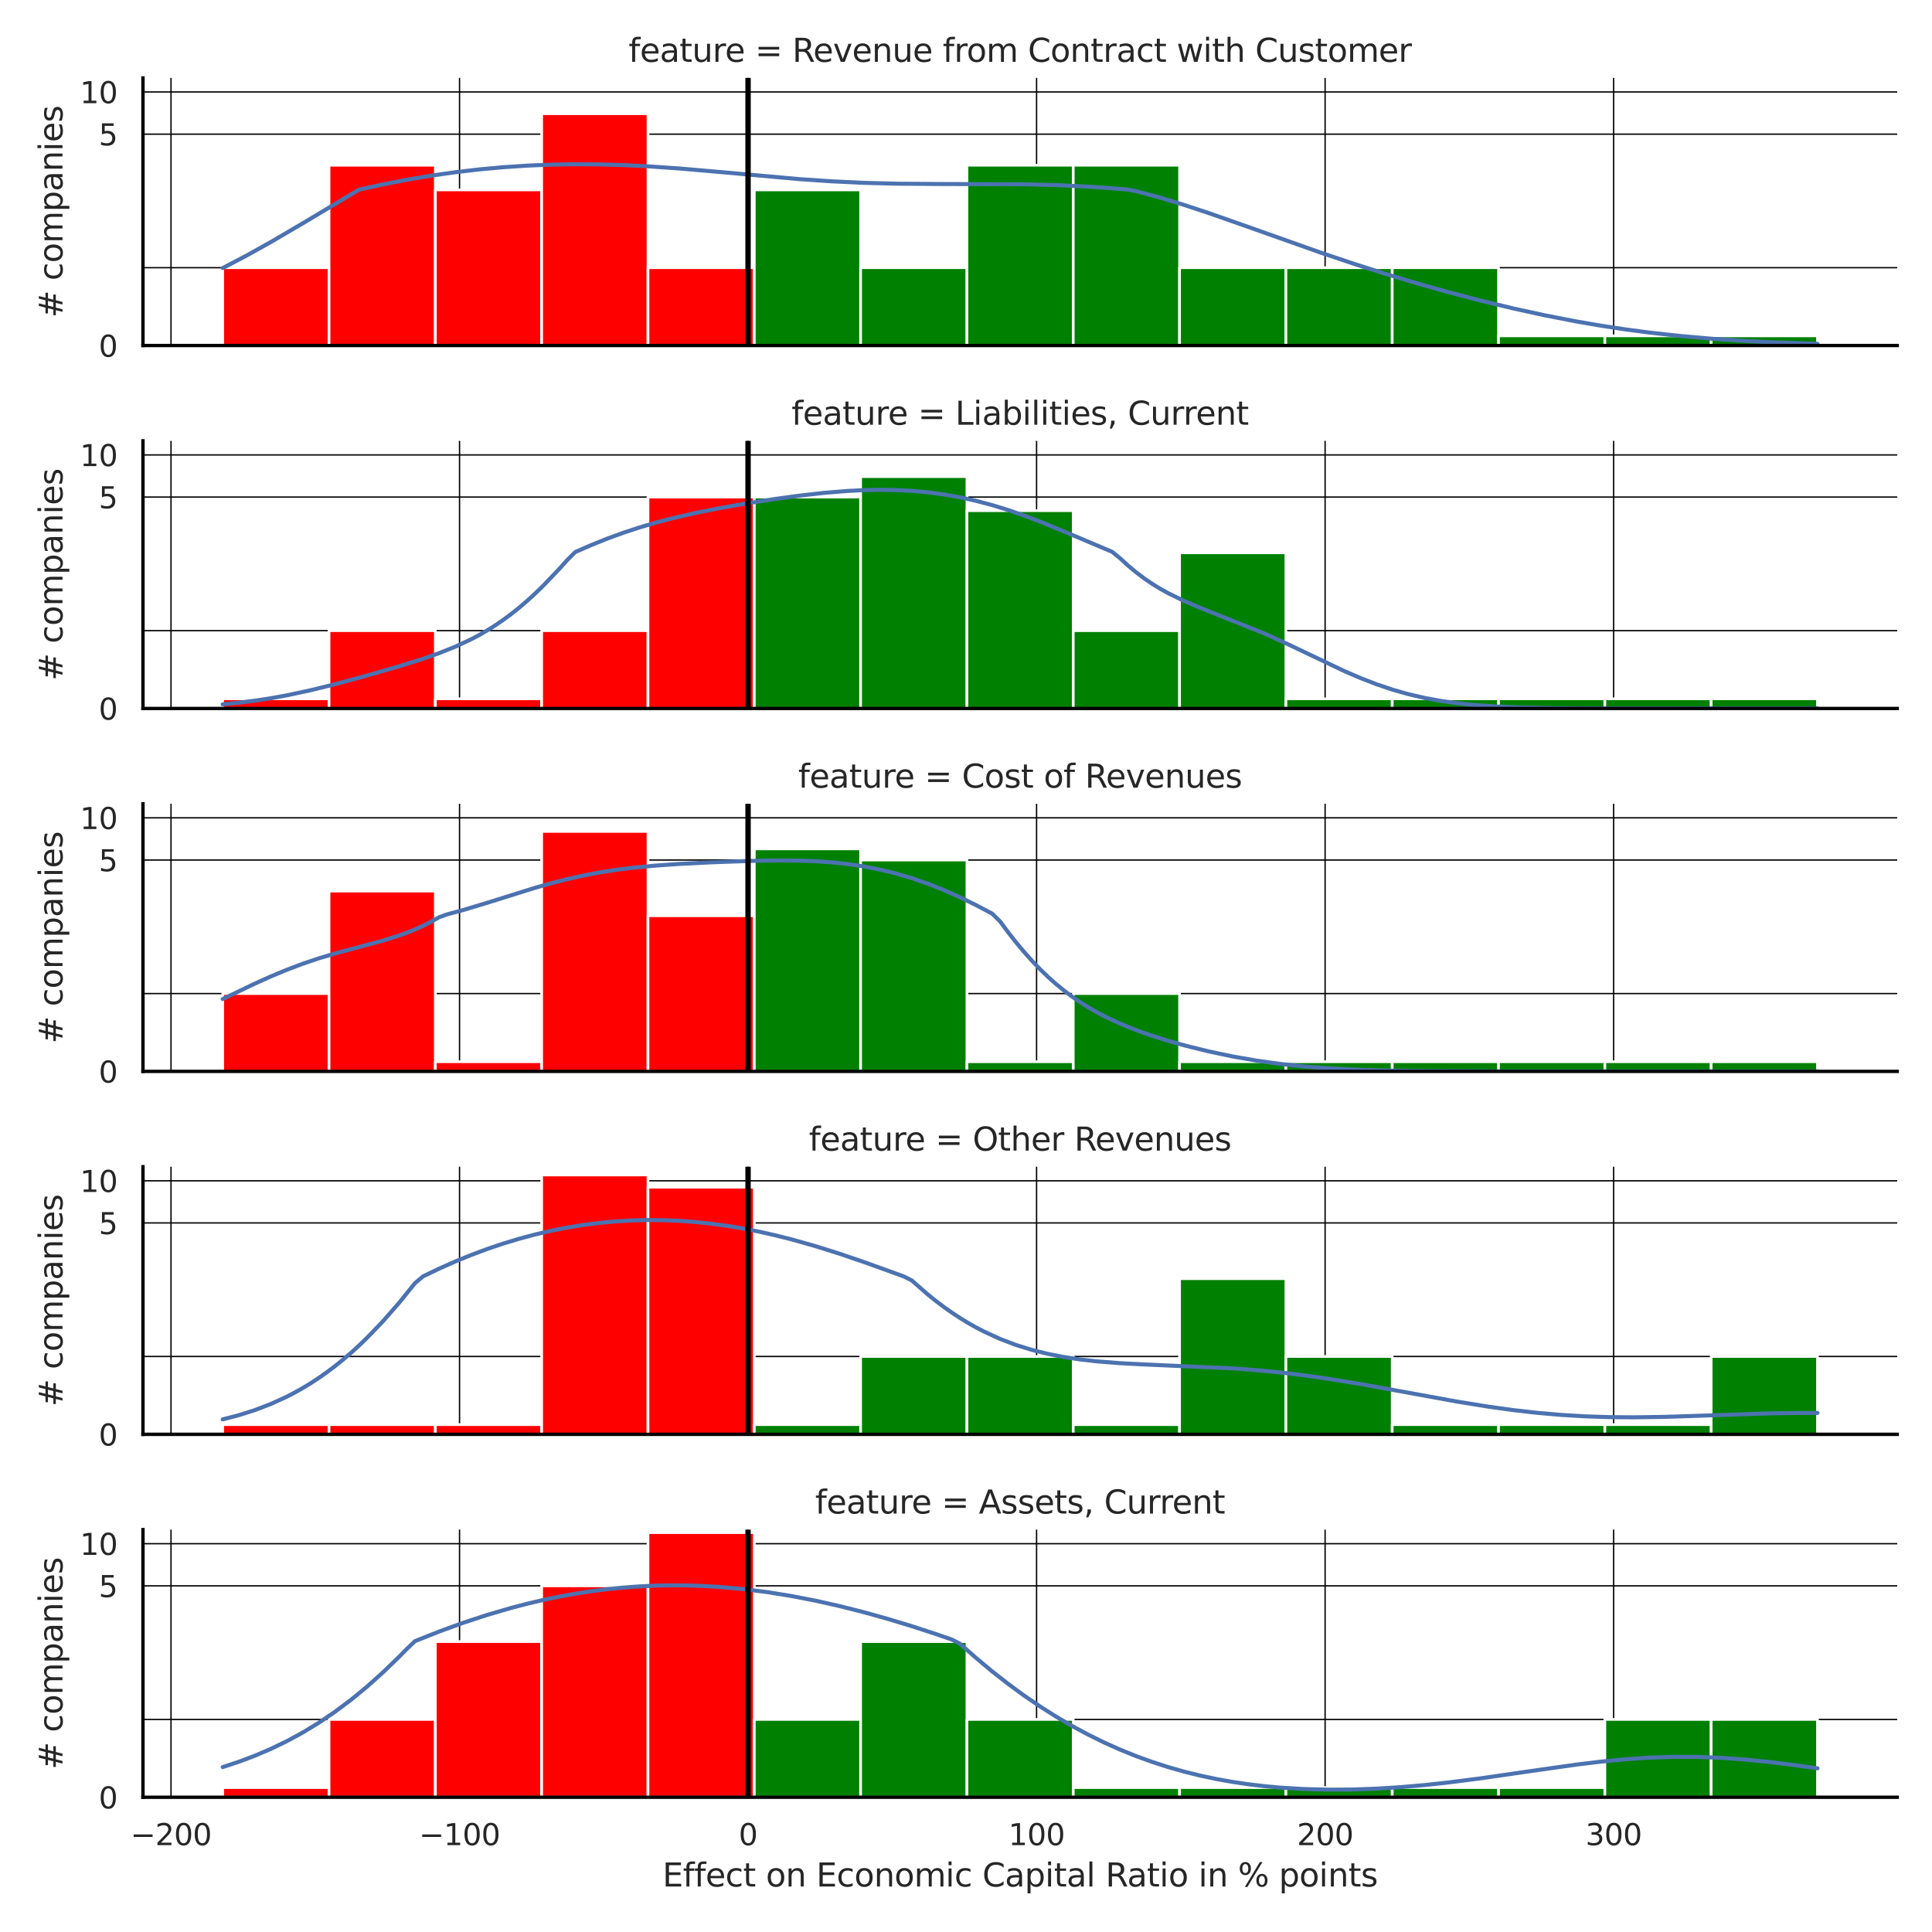 <?xml version="1.0" encoding="utf-8" standalone="no"?>
<!DOCTYPE svg PUBLIC "-//W3C//DTD SVG 1.1//EN"
  "http://www.w3.org/Graphics/SVG/1.1/DTD/svg11.dtd">
<svg xmlns:xlink="http://www.w3.org/1999/xlink" width="720pt" height="720pt" viewBox="0 0 720 720" xmlns="http://www.w3.org/2000/svg" version="1.1">
 <defs>
  <style type="text/css">*{stroke-linejoin: round; stroke-linecap: butt}</style>
 </defs>
 <g id="figure_1">
  <g id="patch_1">
   <path d="M 0 720 
L 720 720 
L 720 0 
L 0 0 
z
" style="fill: #ffffff"/>
  </g>
  <g id="axes_1">
   <g id="patch_2">
    <path d="M 53.28 128.772 
L 707.04 128.772 
L 707.04 29.04 
L 53.28 29.04 
z
" style="fill: #ffffff"/>
   </g>
   <g id="matplotlib.axis_1">
    <g id="xtick_1">
     <g id="line2d_1">
      <path d="M 63.729 128.772 
L 63.729 29.04 
" clip-path="url(#p883bf1105a)" style="fill: none; stroke: #000000; stroke-width: 0.5; stroke-linecap: round"/>
     </g>
    </g>
    <g id="xtick_2">
     <g id="line2d_2">
      <path d="M 171.254 128.772 
L 171.254 29.04 
" clip-path="url(#p883bf1105a)" style="fill: none; stroke: #000000; stroke-width: 0.5; stroke-linecap: round"/>
     </g>
    </g>
    <g id="xtick_3">
     <g id="line2d_3">
      <path d="M 278.779 128.772 
L 278.779 29.04 
" clip-path="url(#p883bf1105a)" style="fill: none; stroke: #000000; stroke-width: 0.5; stroke-linecap: round"/>
     </g>
    </g>
    <g id="xtick_4">
     <g id="line2d_4">
      <path d="M 386.304 128.772 
L 386.304 29.04 
" clip-path="url(#p883bf1105a)" style="fill: none; stroke: #000000; stroke-width: 0.5; stroke-linecap: round"/>
     </g>
    </g>
    <g id="xtick_5">
     <g id="line2d_5">
      <path d="M 493.829 128.772 
L 493.829 29.04 
" clip-path="url(#p883bf1105a)" style="fill: none; stroke: #000000; stroke-width: 0.5; stroke-linecap: round"/>
     </g>
    </g>
    <g id="xtick_6">
     <g id="line2d_6">
      <path d="M 601.354 128.772 
L 601.354 29.04 
" clip-path="url(#p883bf1105a)" style="fill: none; stroke: #000000; stroke-width: 0.5; stroke-linecap: round"/>
     </g>
    </g>
   </g>
   <g id="matplotlib.axis_2">
    <g id="ytick_1">
     <g id="line2d_7">
      <path d="M 53.28 128.772 
L 707.04 128.772 
" clip-path="url(#p883bf1105a)" style="fill: none; stroke: #000000; stroke-width: 0.5; stroke-linecap: round"/>
     </g>
     <g id="text_1">
      <!-- 0 -->
      <g style="fill: #262626" transform="translate(36.781 132.951) scale(0.11 -0.11)">
       <defs>
        <path id="DejaVuSans-30" d="M 2034 4250 
Q 1547 4250 1301 3770 
Q 1056 3291 1056 2328 
Q 1056 1369 1301 889 
Q 1547 409 2034 409 
Q 2525 409 2770 889 
Q 3016 1369 3016 2328 
Q 3016 3291 2770 3770 
Q 2525 4250 2034 4250 
z
M 2034 4750 
Q 2819 4750 3233 4129 
Q 3647 3509 3647 2328 
Q 3647 1150 3233 529 
Q 2819 -91 2034 -91 
Q 1250 -91 836 529 
Q 422 1150 422 2328 
Q 422 3509 836 4129 
Q 1250 4750 2034 4750 
z
" transform="scale(0.016)"/>
       </defs>
       <use xlink:href="#DejaVuSans-30"/>
      </g>
     </g>
    </g>
    <g id="ytick_2">
     <g id="line2d_8">
      <path d="M 53.28 49.994 
L 707.04 49.994 
" clip-path="url(#p883bf1105a)" style="fill: none; stroke: #000000; stroke-width: 0.5; stroke-linecap: round"/>
     </g>
     <g id="text_2">
      <!-- 5 -->
      <g style="fill: #262626" transform="translate(36.781 54.174) scale(0.11 -0.11)">
       <defs>
        <path id="DejaVuSans-35" d="M 691 4666 
L 3169 4666 
L 3169 4134 
L 1269 4134 
L 1269 2991 
Q 1406 3038 1543 3061 
Q 1681 3084 1819 3084 
Q 2600 3084 3056 2656 
Q 3513 2228 3513 1497 
Q 3513 744 3044 326 
Q 2575 -91 1722 -91 
Q 1428 -91 1123 -41 
Q 819 9 494 109 
L 494 744 
Q 775 591 1075 516 
Q 1375 441 1709 441 
Q 2250 441 2565 725 
Q 2881 1009 2881 1497 
Q 2881 1984 2565 2268 
Q 2250 2553 1709 2553 
Q 1456 2553 1204 2497 
Q 953 2441 691 2322 
L 691 4666 
z
" transform="scale(0.016)"/>
       </defs>
       <use xlink:href="#DejaVuSans-35"/>
      </g>
     </g>
    </g>
    <g id="ytick_3">
     <g id="line2d_9">
      <path d="M 53.28 34.28 
L 707.04 34.28 
" clip-path="url(#p883bf1105a)" style="fill: none; stroke: #000000; stroke-width: 0.5; stroke-linecap: round"/>
     </g>
     <g id="text_3">
      <!-- 10 -->
      <g style="fill: #262626" transform="translate(29.782 38.459) scale(0.11 -0.11)">
       <defs>
        <path id="DejaVuSans-31" d="M 794 531 
L 1825 531 
L 1825 4091 
L 703 3866 
L 703 4441 
L 1819 4666 
L 2450 4666 
L 2450 531 
L 3481 531 
L 3481 0 
L 794 0 
L 794 531 
z
" transform="scale(0.016)"/>
       </defs>
       <use xlink:href="#DejaVuSans-31"/>
       <use xlink:href="#DejaVuSans-30" x="63.623"/>
      </g>
     </g>
    </g>
    <g id="ytick_4">
     <g id="line2d_10">
      <path d="M 53.28 99.77 
L 707.04 99.77 
" clip-path="url(#p883bf1105a)" style="fill: none; stroke: #000000; stroke-width: 0.5; stroke-linecap: round"/>
     </g>
    </g>
    <g id="text_4">
     <!-- # companies -->
     <g style="fill: #262626" transform="translate(23.287 118.428) rotate(-90) scale(0.12 -0.12)">
      <defs>
       <path id="DejaVuSans-23" d="M 3272 2816 
L 2363 2816 
L 2100 1772 
L 3016 1772 
L 3272 2816 
z
M 2803 4594 
L 2478 3297 
L 3391 3297 
L 3719 4594 
L 4219 4594 
L 3897 3297 
L 4872 3297 
L 4872 2816 
L 3775 2816 
L 3519 1772 
L 4513 1772 
L 4513 1294 
L 3397 1294 
L 3072 0 
L 2572 0 
L 2894 1294 
L 1978 1294 
L 1656 0 
L 1153 0 
L 1478 1294 
L 494 1294 
L 494 1772 
L 1594 1772 
L 1856 2816 
L 850 2816 
L 850 3297 
L 1978 3297 
L 2297 4594 
L 2803 4594 
z
" transform="scale(0.016)"/>
       <path id="DejaVuSans-20" transform="scale(0.016)"/>
       <path id="DejaVuSans-63" d="M 3122 3366 
L 3122 2828 
Q 2878 2963 2633 3030 
Q 2388 3097 2138 3097 
Q 1578 3097 1268 2742 
Q 959 2388 959 1747 
Q 959 1106 1268 751 
Q 1578 397 2138 397 
Q 2388 397 2633 464 
Q 2878 531 3122 666 
L 3122 134 
Q 2881 22 2623 -34 
Q 2366 -91 2075 -91 
Q 1284 -91 818 406 
Q 353 903 353 1747 
Q 353 2603 823 3093 
Q 1294 3584 2113 3584 
Q 2378 3584 2631 3529 
Q 2884 3475 3122 3366 
z
" transform="scale(0.016)"/>
       <path id="DejaVuSans-6f" d="M 1959 3097 
Q 1497 3097 1228 2736 
Q 959 2375 959 1747 
Q 959 1119 1226 758 
Q 1494 397 1959 397 
Q 2419 397 2687 759 
Q 2956 1122 2956 1747 
Q 2956 2369 2687 2733 
Q 2419 3097 1959 3097 
z
M 1959 3584 
Q 2709 3584 3137 3096 
Q 3566 2609 3566 1747 
Q 3566 888 3137 398 
Q 2709 -91 1959 -91 
Q 1206 -91 779 398 
Q 353 888 353 1747 
Q 353 2609 779 3096 
Q 1206 3584 1959 3584 
z
" transform="scale(0.016)"/>
       <path id="DejaVuSans-6d" d="M 3328 2828 
Q 3544 3216 3844 3400 
Q 4144 3584 4550 3584 
Q 5097 3584 5394 3201 
Q 5691 2819 5691 2113 
L 5691 0 
L 5113 0 
L 5113 2094 
Q 5113 2597 4934 2840 
Q 4756 3084 4391 3084 
Q 3944 3084 3684 2787 
Q 3425 2491 3425 1978 
L 3425 0 
L 2847 0 
L 2847 2094 
Q 2847 2600 2669 2842 
Q 2491 3084 2119 3084 
Q 1678 3084 1418 2786 
Q 1159 2488 1159 1978 
L 1159 0 
L 581 0 
L 581 3500 
L 1159 3500 
L 1159 2956 
Q 1356 3278 1631 3431 
Q 1906 3584 2284 3584 
Q 2666 3584 2933 3390 
Q 3200 3197 3328 2828 
z
" transform="scale(0.016)"/>
       <path id="DejaVuSans-70" d="M 1159 525 
L 1159 -1331 
L 581 -1331 
L 581 3500 
L 1159 3500 
L 1159 2969 
Q 1341 3281 1617 3432 
Q 1894 3584 2278 3584 
Q 2916 3584 3314 3078 
Q 3713 2572 3713 1747 
Q 3713 922 3314 415 
Q 2916 -91 2278 -91 
Q 1894 -91 1617 61 
Q 1341 213 1159 525 
z
M 3116 1747 
Q 3116 2381 2855 2742 
Q 2594 3103 2138 3103 
Q 1681 3103 1420 2742 
Q 1159 2381 1159 1747 
Q 1159 1113 1420 752 
Q 1681 391 2138 391 
Q 2594 391 2855 752 
Q 3116 1113 3116 1747 
z
" transform="scale(0.016)"/>
       <path id="DejaVuSans-61" d="M 2194 1759 
Q 1497 1759 1228 1600 
Q 959 1441 959 1056 
Q 959 750 1161 570 
Q 1363 391 1709 391 
Q 2188 391 2477 730 
Q 2766 1069 2766 1631 
L 2766 1759 
L 2194 1759 
z
M 3341 1997 
L 3341 0 
L 2766 0 
L 2766 531 
Q 2569 213 2275 61 
Q 1981 -91 1556 -91 
Q 1019 -91 701 211 
Q 384 513 384 1019 
Q 384 1609 779 1909 
Q 1175 2209 1959 2209 
L 2766 2209 
L 2766 2266 
Q 2766 2663 2505 2880 
Q 2244 3097 1772 3097 
Q 1472 3097 1187 3025 
Q 903 2953 641 2809 
L 641 3341 
Q 956 3463 1253 3523 
Q 1550 3584 1831 3584 
Q 2591 3584 2966 3190 
Q 3341 2797 3341 1997 
z
" transform="scale(0.016)"/>
       <path id="DejaVuSans-6e" d="M 3513 2113 
L 3513 0 
L 2938 0 
L 2938 2094 
Q 2938 2591 2744 2837 
Q 2550 3084 2163 3084 
Q 1697 3084 1428 2787 
Q 1159 2491 1159 1978 
L 1159 0 
L 581 0 
L 581 3500 
L 1159 3500 
L 1159 2956 
Q 1366 3272 1645 3428 
Q 1925 3584 2291 3584 
Q 2894 3584 3203 3211 
Q 3513 2838 3513 2113 
z
" transform="scale(0.016)"/>
       <path id="DejaVuSans-69" d="M 603 3500 
L 1178 3500 
L 1178 0 
L 603 0 
L 603 3500 
z
M 603 4863 
L 1178 4863 
L 1178 4134 
L 603 4134 
L 603 4863 
z
" transform="scale(0.016)"/>
       <path id="DejaVuSans-65" d="M 3597 1894 
L 3597 1613 
L 953 1613 
Q 991 1019 1311 708 
Q 1631 397 2203 397 
Q 2534 397 2845 478 
Q 3156 559 3463 722 
L 3463 178 
Q 3153 47 2828 -22 
Q 2503 -91 2169 -91 
Q 1331 -91 842 396 
Q 353 884 353 1716 
Q 353 2575 817 3079 
Q 1281 3584 2069 3584 
Q 2775 3584 3186 3129 
Q 3597 2675 3597 1894 
z
M 3022 2063 
Q 3016 2534 2758 2815 
Q 2500 3097 2075 3097 
Q 1594 3097 1305 2825 
Q 1016 2553 972 2059 
L 3022 2063 
z
" transform="scale(0.016)"/>
       <path id="DejaVuSans-73" d="M 2834 3397 
L 2834 2853 
Q 2591 2978 2328 3040 
Q 2066 3103 1784 3103 
Q 1356 3103 1142 2972 
Q 928 2841 928 2578 
Q 928 2378 1081 2264 
Q 1234 2150 1697 2047 
L 1894 2003 
Q 2506 1872 2764 1633 
Q 3022 1394 3022 966 
Q 3022 478 2636 193 
Q 2250 -91 1575 -91 
Q 1294 -91 989 -36 
Q 684 19 347 128 
L 347 722 
Q 666 556 975 473 
Q 1284 391 1588 391 
Q 1994 391 2212 530 
Q 2431 669 2431 922 
Q 2431 1156 2273 1281 
Q 2116 1406 1581 1522 
L 1381 1569 
Q 847 1681 609 1914 
Q 372 2147 372 2553 
Q 372 3047 722 3315 
Q 1072 3584 1716 3584 
Q 2034 3584 2315 3537 
Q 2597 3491 2834 3397 
z
" transform="scale(0.016)"/>
      </defs>
      <use xlink:href="#DejaVuSans-23"/>
      <use xlink:href="#DejaVuSans-20" x="83.789"/>
      <use xlink:href="#DejaVuSans-63" x="115.576"/>
      <use xlink:href="#DejaVuSans-6f" x="170.557"/>
      <use xlink:href="#DejaVuSans-6d" x="231.738"/>
      <use xlink:href="#DejaVuSans-70" x="329.15"/>
      <use xlink:href="#DejaVuSans-61" x="392.627"/>
      <use xlink:href="#DejaVuSans-6e" x="453.906"/>
      <use xlink:href="#DejaVuSans-69" x="517.285"/>
      <use xlink:href="#DejaVuSans-65" x="545.068"/>
      <use xlink:href="#DejaVuSans-73" x="606.592"/>
     </g>
    </g>
   </g>
   <g id="patch_3">
    <path d="M 82.996 128.772 
L 122.618 128.772 
L 122.618 99.77 
L 82.996 99.77 
z
" clip-path="url(#p883bf1105a)" style="fill: #ff0000; stroke: #ffffff; stroke-linejoin: miter"/>
   </g>
   <g id="patch_4">
    <path d="M 122.618 128.772 
L 162.24 128.772 
L 162.24 61.576 
L 122.618 61.576 
z
" clip-path="url(#p883bf1105a)" style="fill: #ff0000; stroke: #ffffff; stroke-linejoin: miter"/>
   </g>
   <g id="patch_5">
    <path d="M 162.24 128.772 
L 201.862 128.772 
L 201.862 70.768 
L 162.24 70.768 
z
" clip-path="url(#p883bf1105a)" style="fill: #ff0000; stroke: #ffffff; stroke-linejoin: miter"/>
   </g>
   <g id="patch_6">
    <path d="M 201.862 128.772 
L 241.484 128.772 
L 241.484 42.366 
L 201.862 42.366 
z
" clip-path="url(#p883bf1105a)" style="fill: #ff0000; stroke: #ffffff; stroke-linejoin: miter"/>
   </g>
   <g id="patch_7">
    <path d="M 241.484 128.772 
L 281.105 128.772 
L 281.105 99.77 
L 241.484 99.77 
z
" clip-path="url(#p883bf1105a)" style="fill: #ff0000; stroke: #ffffff; stroke-linejoin: miter"/>
   </g>
   <g id="patch_8">
    <path d="M 281.105 128.772 
L 320.727 128.772 
L 320.727 70.768 
L 281.105 70.768 
z
" clip-path="url(#p883bf1105a)" style="fill: #008000; stroke: #ffffff; stroke-linejoin: miter"/>
   </g>
   <g id="patch_9">
    <path d="M 320.727 128.772 
L 360.349 128.772 
L 360.349 99.77 
L 320.727 99.77 
z
" clip-path="url(#p883bf1105a)" style="fill: #008000; stroke: #ffffff; stroke-linejoin: miter"/>
   </g>
   <g id="patch_10">
    <path d="M 360.349 128.772 
L 399.971 128.772 
L 399.971 61.576 
L 360.349 61.576 
z
" clip-path="url(#p883bf1105a)" style="fill: #008000; stroke: #ffffff; stroke-linejoin: miter"/>
   </g>
   <g id="patch_11">
    <path d="M 399.971 128.772 
L 439.593 128.772 
L 439.593 61.576 
L 399.971 61.576 
z
" clip-path="url(#p883bf1105a)" style="fill: #008000; stroke: #ffffff; stroke-linejoin: miter"/>
   </g>
   <g id="patch_12">
    <path d="M 439.593 128.772 
L 479.215 128.772 
L 479.215 99.77 
L 439.593 99.77 
z
" clip-path="url(#p883bf1105a)" style="fill: #008000; stroke: #ffffff; stroke-linejoin: miter"/>
   </g>
   <g id="patch_13">
    <path d="M 479.215 128.772 
L 518.836 128.772 
L 518.836 99.77 
L 479.215 99.77 
z
" clip-path="url(#p883bf1105a)" style="fill: #008000; stroke: #ffffff; stroke-linejoin: miter"/>
   </g>
   <g id="patch_14">
    <path d="M 518.836 128.772 
L 558.458 128.772 
L 558.458 99.77 
L 518.836 99.77 
z
" clip-path="url(#p883bf1105a)" style="fill: #008000; stroke: #ffffff; stroke-linejoin: miter"/>
   </g>
   <g id="patch_15">
    <path d="M 558.458 128.772 
L 598.08 128.772 
L 598.08 125.169 
L 558.458 125.169 
z
" clip-path="url(#p883bf1105a)" style="fill: #008000; stroke: #ffffff; stroke-linejoin: miter"/>
   </g>
   <g id="patch_16">
    <path d="M 598.08 128.772 
L 637.702 128.772 
L 637.702 125.169 
L 598.08 125.169 
z
" clip-path="url(#p883bf1105a)" style="fill: #008000; stroke: #ffffff; stroke-linejoin: miter"/>
   </g>
   <g id="patch_17">
    <path d="M 637.702 128.772 
L 677.324 128.772 
L 677.324 125.169 
L 637.702 125.169 
z
" clip-path="url(#p883bf1105a)" style="fill: #008000; stroke: #ffffff; stroke-linejoin: miter"/>
   </g>
   <g id="line2d_11">
    <path d="M 82.996 99.903 
L 91.956 95.203 
L 100.916 90.207 
L 112.862 83.205 
L 133.768 70.694 
L 142.728 68.719 
L 151.687 66.979 
L 160.647 65.469 
L 169.607 64.19 
L 178.567 63.139 
L 187.526 62.317 
L 196.486 61.722 
L 205.446 61.352 
L 214.405 61.203 
L 223.365 61.265 
L 232.325 61.526 
L 241.285 61.968 
L 253.231 62.793 
L 268.164 64.087 
L 298.029 66.767 
L 309.976 67.579 
L 321.922 68.139 
L 333.868 68.447 
L 348.801 68.564 
L 381.653 68.676 
L 393.6 68.981 
L 405.546 69.546 
L 414.506 70.165 
L 420.479 70.675 
L 423.465 71.258 
L 432.425 73.678 
L 441.385 76.405 
L 450.344 79.363 
L 465.277 84.604 
L 492.156 94.14 
L 504.103 98.161 
L 516.049 101.975 
L 527.995 105.564 
L 539.941 108.923 
L 551.888 112.046 
L 563.834 114.919 
L 575.78 117.525 
L 587.727 119.843 
L 596.686 121.381 
L 605.646 122.744 
L 614.606 123.93 
L 626.552 125.246 
L 638.498 126.28 
L 650.445 127.064 
L 662.391 127.638 
L 677.324 128.123 
L 677.324 128.123 
" clip-path="url(#p883bf1105a)" style="fill: none; stroke: #4c72b0; stroke-width: 1.5; stroke-linecap: round"/>
   </g>
   <g id="line2d_12">
    <path d="M 278.779 128.772 
L 278.779 29.04 
" clip-path="url(#p883bf1105a)" style="fill: none; stroke: #000000; stroke-width: 2; stroke-linecap: round"/>
   </g>
   <g id="patch_18">
    <path d="M 53.28 128.772 
L 53.28 29.04 
" style="fill: none; stroke: #000000; stroke-width: 1.25; stroke-linejoin: miter; stroke-linecap: square"/>
   </g>
   <g id="patch_19">
    <path d="M 53.28 128.772 
L 707.04 128.772 
" style="fill: none; stroke: #000000; stroke-width: 1.25; stroke-linejoin: miter; stroke-linecap: square"/>
   </g>
   <g id="text_5">
    <!-- feature = Revenue from Contract with Customer -->
    <g style="fill: #262626" transform="translate(234.259 23.04) scale(0.12 -0.12)">
     <defs>
      <path id="DejaVuSans-66" d="M 2375 4863 
L 2375 4384 
L 1825 4384 
Q 1516 4384 1395 4259 
Q 1275 4134 1275 3809 
L 1275 3500 
L 2222 3500 
L 2222 3053 
L 1275 3053 
L 1275 0 
L 697 0 
L 697 3053 
L 147 3053 
L 147 3500 
L 697 3500 
L 697 3744 
Q 697 4328 969 4595 
Q 1241 4863 1831 4863 
L 2375 4863 
z
" transform="scale(0.016)"/>
      <path id="DejaVuSans-74" d="M 1172 4494 
L 1172 3500 
L 2356 3500 
L 2356 3053 
L 1172 3053 
L 1172 1153 
Q 1172 725 1289 603 
Q 1406 481 1766 481 
L 2356 481 
L 2356 0 
L 1766 0 
Q 1100 0 847 248 
Q 594 497 594 1153 
L 594 3053 
L 172 3053 
L 172 3500 
L 594 3500 
L 594 4494 
L 1172 4494 
z
" transform="scale(0.016)"/>
      <path id="DejaVuSans-75" d="M 544 1381 
L 544 3500 
L 1119 3500 
L 1119 1403 
Q 1119 906 1312 657 
Q 1506 409 1894 409 
Q 2359 409 2629 706 
Q 2900 1003 2900 1516 
L 2900 3500 
L 3475 3500 
L 3475 0 
L 2900 0 
L 2900 538 
Q 2691 219 2414 64 
Q 2138 -91 1772 -91 
Q 1169 -91 856 284 
Q 544 659 544 1381 
z
M 1991 3584 
L 1991 3584 
z
" transform="scale(0.016)"/>
      <path id="DejaVuSans-72" d="M 2631 2963 
Q 2534 3019 2420 3045 
Q 2306 3072 2169 3072 
Q 1681 3072 1420 2755 
Q 1159 2438 1159 1844 
L 1159 0 
L 581 0 
L 581 3500 
L 1159 3500 
L 1159 2956 
Q 1341 3275 1631 3429 
Q 1922 3584 2338 3584 
Q 2397 3584 2469 3576 
Q 2541 3569 2628 3553 
L 2631 2963 
z
" transform="scale(0.016)"/>
      <path id="DejaVuSans-3d" d="M 678 2906 
L 4684 2906 
L 4684 2381 
L 678 2381 
L 678 2906 
z
M 678 1631 
L 4684 1631 
L 4684 1100 
L 678 1100 
L 678 1631 
z
" transform="scale(0.016)"/>
      <path id="DejaVuSans-52" d="M 2841 2188 
Q 3044 2119 3236 1894 
Q 3428 1669 3622 1275 
L 4263 0 
L 3584 0 
L 2988 1197 
Q 2756 1666 2539 1819 
Q 2322 1972 1947 1972 
L 1259 1972 
L 1259 0 
L 628 0 
L 628 4666 
L 2053 4666 
Q 2853 4666 3247 4331 
Q 3641 3997 3641 3322 
Q 3641 2881 3436 2590 
Q 3231 2300 2841 2188 
z
M 1259 4147 
L 1259 2491 
L 2053 2491 
Q 2509 2491 2742 2702 
Q 2975 2913 2975 3322 
Q 2975 3731 2742 3939 
Q 2509 4147 2053 4147 
L 1259 4147 
z
" transform="scale(0.016)"/>
      <path id="DejaVuSans-76" d="M 191 3500 
L 800 3500 
L 1894 563 
L 2988 3500 
L 3597 3500 
L 2284 0 
L 1503 0 
L 191 3500 
z
" transform="scale(0.016)"/>
      <path id="DejaVuSans-43" d="M 4122 4306 
L 4122 3641 
Q 3803 3938 3442 4084 
Q 3081 4231 2675 4231 
Q 1875 4231 1450 3742 
Q 1025 3253 1025 2328 
Q 1025 1406 1450 917 
Q 1875 428 2675 428 
Q 3081 428 3442 575 
Q 3803 722 4122 1019 
L 4122 359 
Q 3791 134 3420 21 
Q 3050 -91 2638 -91 
Q 1578 -91 968 557 
Q 359 1206 359 2328 
Q 359 3453 968 4101 
Q 1578 4750 2638 4750 
Q 3056 4750 3426 4639 
Q 3797 4528 4122 4306 
z
" transform="scale(0.016)"/>
      <path id="DejaVuSans-77" d="M 269 3500 
L 844 3500 
L 1563 769 
L 2278 3500 
L 2956 3500 
L 3675 769 
L 4391 3500 
L 4966 3500 
L 4050 0 
L 3372 0 
L 2619 2869 
L 1863 0 
L 1184 0 
L 269 3500 
z
" transform="scale(0.016)"/>
      <path id="DejaVuSans-68" d="M 3513 2113 
L 3513 0 
L 2938 0 
L 2938 2094 
Q 2938 2591 2744 2837 
Q 2550 3084 2163 3084 
Q 1697 3084 1428 2787 
Q 1159 2491 1159 1978 
L 1159 0 
L 581 0 
L 581 4863 
L 1159 4863 
L 1159 2956 
Q 1366 3272 1645 3428 
Q 1925 3584 2291 3584 
Q 2894 3584 3203 3211 
Q 3513 2838 3513 2113 
z
" transform="scale(0.016)"/>
     </defs>
     <use xlink:href="#DejaVuSans-66"/>
     <use xlink:href="#DejaVuSans-65" x="35.205"/>
     <use xlink:href="#DejaVuSans-61" x="96.729"/>
     <use xlink:href="#DejaVuSans-74" x="158.008"/>
     <use xlink:href="#DejaVuSans-75" x="197.217"/>
     <use xlink:href="#DejaVuSans-72" x="260.596"/>
     <use xlink:href="#DejaVuSans-65" x="299.459"/>
     <use xlink:href="#DejaVuSans-20" x="360.982"/>
     <use xlink:href="#DejaVuSans-3d" x="392.77"/>
     <use xlink:href="#DejaVuSans-20" x="476.559"/>
     <use xlink:href="#DejaVuSans-52" x="508.346"/>
     <use xlink:href="#DejaVuSans-65" x="573.328"/>
     <use xlink:href="#DejaVuSans-76" x="634.852"/>
     <use xlink:href="#DejaVuSans-65" x="694.031"/>
     <use xlink:href="#DejaVuSans-6e" x="755.555"/>
     <use xlink:href="#DejaVuSans-75" x="818.934"/>
     <use xlink:href="#DejaVuSans-65" x="882.312"/>
     <use xlink:href="#DejaVuSans-20" x="943.836"/>
     <use xlink:href="#DejaVuSans-66" x="975.623"/>
     <use xlink:href="#DejaVuSans-72" x="1010.828"/>
     <use xlink:href="#DejaVuSans-6f" x="1049.691"/>
     <use xlink:href="#DejaVuSans-6d" x="1110.873"/>
     <use xlink:href="#DejaVuSans-20" x="1208.285"/>
     <use xlink:href="#DejaVuSans-43" x="1240.072"/>
     <use xlink:href="#DejaVuSans-6f" x="1309.896"/>
     <use xlink:href="#DejaVuSans-6e" x="1371.078"/>
     <use xlink:href="#DejaVuSans-74" x="1434.457"/>
     <use xlink:href="#DejaVuSans-72" x="1473.666"/>
     <use xlink:href="#DejaVuSans-61" x="1514.779"/>
     <use xlink:href="#DejaVuSans-63" x="1576.059"/>
     <use xlink:href="#DejaVuSans-74" x="1631.039"/>
     <use xlink:href="#DejaVuSans-20" x="1670.248"/>
     <use xlink:href="#DejaVuSans-77" x="1702.035"/>
     <use xlink:href="#DejaVuSans-69" x="1783.822"/>
     <use xlink:href="#DejaVuSans-74" x="1811.605"/>
     <use xlink:href="#DejaVuSans-68" x="1850.814"/>
     <use xlink:href="#DejaVuSans-20" x="1914.193"/>
     <use xlink:href="#DejaVuSans-43" x="1945.98"/>
     <use xlink:href="#DejaVuSans-75" x="2015.805"/>
     <use xlink:href="#DejaVuSans-73" x="2079.184"/>
     <use xlink:href="#DejaVuSans-74" x="2131.283"/>
     <use xlink:href="#DejaVuSans-6f" x="2170.492"/>
     <use xlink:href="#DejaVuSans-6d" x="2231.674"/>
     <use xlink:href="#DejaVuSans-65" x="2329.086"/>
     <use xlink:href="#DejaVuSans-72" x="2390.609"/>
    </g>
   </g>
  </g>
  <g id="axes_2">
   <g id="patch_20">
    <path d="M 53.28 264.024 
L 707.04 264.024 
L 707.04 164.292 
L 53.28 164.292 
z
" style="fill: #ffffff"/>
   </g>
   <g id="matplotlib.axis_3">
    <g id="xtick_7">
     <g id="line2d_13">
      <path d="M 63.729 264.024 
L 63.729 164.292 
" clip-path="url(#pde73bc6579)" style="fill: none; stroke: #000000; stroke-width: 0.5; stroke-linecap: round"/>
     </g>
    </g>
    <g id="xtick_8">
     <g id="line2d_14">
      <path d="M 171.254 264.024 
L 171.254 164.292 
" clip-path="url(#pde73bc6579)" style="fill: none; stroke: #000000; stroke-width: 0.5; stroke-linecap: round"/>
     </g>
    </g>
    <g id="xtick_9">
     <g id="line2d_15">
      <path d="M 278.779 264.024 
L 278.779 164.292 
" clip-path="url(#pde73bc6579)" style="fill: none; stroke: #000000; stroke-width: 0.5; stroke-linecap: round"/>
     </g>
    </g>
    <g id="xtick_10">
     <g id="line2d_16">
      <path d="M 386.304 264.024 
L 386.304 164.292 
" clip-path="url(#pde73bc6579)" style="fill: none; stroke: #000000; stroke-width: 0.5; stroke-linecap: round"/>
     </g>
    </g>
    <g id="xtick_11">
     <g id="line2d_17">
      <path d="M 493.829 264.024 
L 493.829 164.292 
" clip-path="url(#pde73bc6579)" style="fill: none; stroke: #000000; stroke-width: 0.5; stroke-linecap: round"/>
     </g>
    </g>
    <g id="xtick_12">
     <g id="line2d_18">
      <path d="M 601.354 264.024 
L 601.354 164.292 
" clip-path="url(#pde73bc6579)" style="fill: none; stroke: #000000; stroke-width: 0.5; stroke-linecap: round"/>
     </g>
    </g>
   </g>
   <g id="matplotlib.axis_4">
    <g id="ytick_5">
     <g id="line2d_19">
      <path d="M 53.28 264.024 
L 707.04 264.024 
" clip-path="url(#pde73bc6579)" style="fill: none; stroke: #000000; stroke-width: 0.5; stroke-linecap: round"/>
     </g>
     <g id="text_6">
      <!-- 0 -->
      <g style="fill: #262626" transform="translate(36.781 268.203) scale(0.11 -0.11)">
       <use xlink:href="#DejaVuSans-30"/>
      </g>
     </g>
    </g>
    <g id="ytick_6">
     <g id="line2d_20">
      <path d="M 53.28 185.246 
L 707.04 185.246 
" clip-path="url(#pde73bc6579)" style="fill: none; stroke: #000000; stroke-width: 0.5; stroke-linecap: round"/>
     </g>
     <g id="text_7">
      <!-- 5 -->
      <g style="fill: #262626" transform="translate(36.781 189.426) scale(0.11 -0.11)">
       <use xlink:href="#DejaVuSans-35"/>
      </g>
     </g>
    </g>
    <g id="ytick_7">
     <g id="line2d_21">
      <path d="M 53.28 169.532 
L 707.04 169.532 
" clip-path="url(#pde73bc6579)" style="fill: none; stroke: #000000; stroke-width: 0.5; stroke-linecap: round"/>
     </g>
     <g id="text_8">
      <!-- 10 -->
      <g style="fill: #262626" transform="translate(29.782 173.711) scale(0.11 -0.11)">
       <use xlink:href="#DejaVuSans-31"/>
       <use xlink:href="#DejaVuSans-30" x="63.623"/>
      </g>
     </g>
    </g>
    <g id="ytick_8">
     <g id="line2d_22">
      <path d="M 53.28 235.022 
L 707.04 235.022 
" clip-path="url(#pde73bc6579)" style="fill: none; stroke: #000000; stroke-width: 0.5; stroke-linecap: round"/>
     </g>
    </g>
    <g id="text_9">
     <!-- # companies -->
     <g style="fill: #262626" transform="translate(23.287 253.68) rotate(-90) scale(0.12 -0.12)">
      <use xlink:href="#DejaVuSans-23"/>
      <use xlink:href="#DejaVuSans-20" x="83.789"/>
      <use xlink:href="#DejaVuSans-63" x="115.576"/>
      <use xlink:href="#DejaVuSans-6f" x="170.557"/>
      <use xlink:href="#DejaVuSans-6d" x="231.738"/>
      <use xlink:href="#DejaVuSans-70" x="329.15"/>
      <use xlink:href="#DejaVuSans-61" x="392.627"/>
      <use xlink:href="#DejaVuSans-6e" x="453.906"/>
      <use xlink:href="#DejaVuSans-69" x="517.285"/>
      <use xlink:href="#DejaVuSans-65" x="545.068"/>
      <use xlink:href="#DejaVuSans-73" x="606.592"/>
     </g>
    </g>
   </g>
   <g id="patch_21">
    <path d="M 82.996 264.024 
L 122.618 264.024 
L 122.618 260.421 
L 82.996 260.421 
z
" clip-path="url(#pde73bc6579)" style="fill: #ff0000; stroke: #ffffff; stroke-linejoin: miter"/>
   </g>
   <g id="patch_22">
    <path d="M 122.618 264.024 
L 162.24 264.024 
L 162.24 235.022 
L 122.618 235.022 
z
" clip-path="url(#pde73bc6579)" style="fill: #ff0000; stroke: #ffffff; stroke-linejoin: miter"/>
   </g>
   <g id="patch_23">
    <path d="M 162.24 264.024 
L 201.862 264.024 
L 201.862 260.421 
L 162.24 260.421 
z
" clip-path="url(#pde73bc6579)" style="fill: #ff0000; stroke: #ffffff; stroke-linejoin: miter"/>
   </g>
   <g id="patch_24">
    <path d="M 201.862 264.024 
L 241.484 264.024 
L 241.484 235.022 
L 201.862 235.022 
z
" clip-path="url(#pde73bc6579)" style="fill: #ff0000; stroke: #ffffff; stroke-linejoin: miter"/>
   </g>
   <g id="patch_25">
    <path d="M 241.484 264.024 
L 281.105 264.024 
L 281.105 185.246 
L 241.484 185.246 
z
" clip-path="url(#pde73bc6579)" style="fill: #ff0000; stroke: #ffffff; stroke-linejoin: miter"/>
   </g>
   <g id="patch_26">
    <path d="M 281.105 264.024 
L 320.727 264.024 
L 320.727 185.246 
L 281.105 185.246 
z
" clip-path="url(#pde73bc6579)" style="fill: #008000; stroke: #ffffff; stroke-linejoin: miter"/>
   </g>
   <g id="patch_27">
    <path d="M 320.727 264.024 
L 360.349 264.024 
L 360.349 177.618 
L 320.727 177.618 
z
" clip-path="url(#pde73bc6579)" style="fill: #008000; stroke: #ffffff; stroke-linejoin: miter"/>
   </g>
   <g id="patch_28">
    <path d="M 360.349 264.024 
L 399.971 264.024 
L 399.971 190.305 
L 360.349 190.305 
z
" clip-path="url(#pde73bc6579)" style="fill: #008000; stroke: #ffffff; stroke-linejoin: miter"/>
   </g>
   <g id="patch_29">
    <path d="M 399.971 264.024 
L 439.593 264.024 
L 439.593 235.022 
L 399.971 235.022 
z
" clip-path="url(#pde73bc6579)" style="fill: #008000; stroke: #ffffff; stroke-linejoin: miter"/>
   </g>
   <g id="patch_30">
    <path d="M 439.593 264.024 
L 479.215 264.024 
L 479.215 206.02 
L 439.593 206.02 
z
" clip-path="url(#pde73bc6579)" style="fill: #008000; stroke: #ffffff; stroke-linejoin: miter"/>
   </g>
   <g id="patch_31">
    <path d="M 479.215 264.024 
L 518.836 264.024 
L 518.836 260.421 
L 479.215 260.421 
z
" clip-path="url(#pde73bc6579)" style="fill: #008000; stroke: #ffffff; stroke-linejoin: miter"/>
   </g>
   <g id="patch_32">
    <path d="M 518.836 264.024 
L 558.458 264.024 
L 558.458 260.421 
L 518.836 260.421 
z
" clip-path="url(#pde73bc6579)" style="fill: #008000; stroke: #ffffff; stroke-linejoin: miter"/>
   </g>
   <g id="patch_33">
    <path d="M 558.458 264.024 
L 598.08 264.024 
L 598.08 260.421 
L 558.458 260.421 
z
" clip-path="url(#pde73bc6579)" style="fill: #008000; stroke: #ffffff; stroke-linejoin: miter"/>
   </g>
   <g id="patch_34">
    <path d="M 598.08 264.024 
L 637.702 264.024 
L 637.702 260.421 
L 598.08 260.421 
z
" clip-path="url(#pde73bc6579)" style="fill: #008000; stroke: #ffffff; stroke-linejoin: miter"/>
   </g>
   <g id="patch_35">
    <path d="M 637.702 264.024 
L 677.324 264.024 
L 677.324 260.421 
L 637.702 260.421 
z
" clip-path="url(#pde73bc6579)" style="fill: #008000; stroke: #ffffff; stroke-linejoin: miter"/>
   </g>
   <g id="line2d_23">
    <path d="M 82.996 262.475 
L 88.97 261.879 
L 94.943 261.129 
L 100.916 260.213 
L 106.889 259.13 
L 115.849 257.211 
L 124.808 255.003 
L 136.755 251.767 
L 148.701 248.317 
L 157.661 245.506 
L 163.634 243.411 
L 169.607 241.028 
L 175.58 238.242 
L 178.567 236.663 
L 181.553 234.942 
L 184.54 233.068 
L 187.526 231.03 
L 190.513 228.823 
L 193.499 226.441 
L 196.486 223.885 
L 199.473 221.156 
L 202.459 218.261 
L 208.432 212.008 
L 211.419 208.678 
L 214.405 205.715 
L 220.379 203.114 
L 226.352 200.715 
L 232.325 198.533 
L 238.298 196.568 
L 244.271 194.809 
L 250.244 193.235 
L 259.204 191.17 
L 268.164 189.38 
L 277.123 187.791 
L 289.07 185.917 
L 298.029 184.7 
L 306.989 183.69 
L 315.949 182.957 
L 321.922 182.66 
L 327.895 182.542 
L 333.868 182.626 
L 339.841 182.931 
L 345.814 183.474 
L 351.788 184.268 
L 357.761 185.324 
L 363.734 186.643 
L 369.707 188.225 
L 375.68 190.06 
L 381.653 192.128 
L 387.626 194.399 
L 396.586 198.087 
L 414.506 205.672 
L 417.492 208.115 
L 420.479 210.847 
L 423.465 213.329 
L 426.452 215.577 
L 429.438 217.607 
L 432.425 219.443 
L 435.412 221.106 
L 441.385 224.017 
L 447.358 226.543 
L 471.25 236.099 
L 480.21 240.199 
L 501.116 250.153 
L 507.089 252.72 
L 513.062 255.029 
L 519.035 257.039 
L 525.009 258.733 
L 530.982 260.116 
L 536.955 261.209 
L 542.928 262.048 
L 548.901 262.672 
L 557.861 263.295 
L 566.821 263.653 
L 578.767 263.887 
L 599.673 264.005 
L 674.337 264.024 
L 677.324 264.024 
L 677.324 264.024 
" clip-path="url(#pde73bc6579)" style="fill: none; stroke: #4c72b0; stroke-width: 1.5; stroke-linecap: round"/>
   </g>
   <g id="line2d_24">
    <path d="M 278.779 264.024 
L 278.779 164.292 
" clip-path="url(#pde73bc6579)" style="fill: none; stroke: #000000; stroke-width: 2; stroke-linecap: round"/>
   </g>
   <g id="patch_36">
    <path d="M 53.28 264.024 
L 53.28 164.292 
" style="fill: none; stroke: #000000; stroke-width: 1.25; stroke-linejoin: miter; stroke-linecap: square"/>
   </g>
   <g id="patch_37">
    <path d="M 53.28 264.024 
L 707.04 264.024 
" style="fill: none; stroke: #000000; stroke-width: 1.25; stroke-linejoin: miter; stroke-linecap: square"/>
   </g>
   <g id="text_10">
    <!-- feature = Liabilities, Current -->
    <g style="fill: #262626" transform="translate(294.981 158.292) scale(0.12 -0.12)">
     <defs>
      <path id="DejaVuSans-4c" d="M 628 4666 
L 1259 4666 
L 1259 531 
L 3531 531 
L 3531 0 
L 628 0 
L 628 4666 
z
" transform="scale(0.016)"/>
      <path id="DejaVuSans-62" d="M 3116 1747 
Q 3116 2381 2855 2742 
Q 2594 3103 2138 3103 
Q 1681 3103 1420 2742 
Q 1159 2381 1159 1747 
Q 1159 1113 1420 752 
Q 1681 391 2138 391 
Q 2594 391 2855 752 
Q 3116 1113 3116 1747 
z
M 1159 2969 
Q 1341 3281 1617 3432 
Q 1894 3584 2278 3584 
Q 2916 3584 3314 3078 
Q 3713 2572 3713 1747 
Q 3713 922 3314 415 
Q 2916 -91 2278 -91 
Q 1894 -91 1617 61 
Q 1341 213 1159 525 
L 1159 0 
L 581 0 
L 581 4863 
L 1159 4863 
L 1159 2969 
z
" transform="scale(0.016)"/>
      <path id="DejaVuSans-6c" d="M 603 4863 
L 1178 4863 
L 1178 0 
L 603 0 
L 603 4863 
z
" transform="scale(0.016)"/>
      <path id="DejaVuSans-2c" d="M 750 794 
L 1409 794 
L 1409 256 
L 897 -744 
L 494 -744 
L 750 256 
L 750 794 
z
" transform="scale(0.016)"/>
     </defs>
     <use xlink:href="#DejaVuSans-66"/>
     <use xlink:href="#DejaVuSans-65" x="35.205"/>
     <use xlink:href="#DejaVuSans-61" x="96.729"/>
     <use xlink:href="#DejaVuSans-74" x="158.008"/>
     <use xlink:href="#DejaVuSans-75" x="197.217"/>
     <use xlink:href="#DejaVuSans-72" x="260.596"/>
     <use xlink:href="#DejaVuSans-65" x="299.459"/>
     <use xlink:href="#DejaVuSans-20" x="360.982"/>
     <use xlink:href="#DejaVuSans-3d" x="392.77"/>
     <use xlink:href="#DejaVuSans-20" x="476.559"/>
     <use xlink:href="#DejaVuSans-4c" x="508.346"/>
     <use xlink:href="#DejaVuSans-69" x="564.059"/>
     <use xlink:href="#DejaVuSans-61" x="591.842"/>
     <use xlink:href="#DejaVuSans-62" x="653.121"/>
     <use xlink:href="#DejaVuSans-69" x="716.598"/>
     <use xlink:href="#DejaVuSans-6c" x="744.381"/>
     <use xlink:href="#DejaVuSans-69" x="772.164"/>
     <use xlink:href="#DejaVuSans-74" x="799.947"/>
     <use xlink:href="#DejaVuSans-69" x="839.156"/>
     <use xlink:href="#DejaVuSans-65" x="866.939"/>
     <use xlink:href="#DejaVuSans-73" x="928.463"/>
     <use xlink:href="#DejaVuSans-2c" x="980.562"/>
     <use xlink:href="#DejaVuSans-20" x="1012.35"/>
     <use xlink:href="#DejaVuSans-43" x="1044.137"/>
     <use xlink:href="#DejaVuSans-75" x="1113.961"/>
     <use xlink:href="#DejaVuSans-72" x="1177.34"/>
     <use xlink:href="#DejaVuSans-72" x="1216.703"/>
     <use xlink:href="#DejaVuSans-65" x="1255.566"/>
     <use xlink:href="#DejaVuSans-6e" x="1317.09"/>
     <use xlink:href="#DejaVuSans-74" x="1380.469"/>
    </g>
   </g>
  </g>
  <g id="axes_3">
   <g id="patch_38">
    <path d="M 53.28 399.276 
L 707.04 399.276 
L 707.04 299.544 
L 53.28 299.544 
z
" style="fill: #ffffff"/>
   </g>
   <g id="matplotlib.axis_5">
    <g id="xtick_13">
     <g id="line2d_25">
      <path d="M 63.729 399.276 
L 63.729 299.544 
" clip-path="url(#pb1eed13bed)" style="fill: none; stroke: #000000; stroke-width: 0.5; stroke-linecap: round"/>
     </g>
    </g>
    <g id="xtick_14">
     <g id="line2d_26">
      <path d="M 171.254 399.276 
L 171.254 299.544 
" clip-path="url(#pb1eed13bed)" style="fill: none; stroke: #000000; stroke-width: 0.5; stroke-linecap: round"/>
     </g>
    </g>
    <g id="xtick_15">
     <g id="line2d_27">
      <path d="M 278.779 399.276 
L 278.779 299.544 
" clip-path="url(#pb1eed13bed)" style="fill: none; stroke: #000000; stroke-width: 0.5; stroke-linecap: round"/>
     </g>
    </g>
    <g id="xtick_16">
     <g id="line2d_28">
      <path d="M 386.304 399.276 
L 386.304 299.544 
" clip-path="url(#pb1eed13bed)" style="fill: none; stroke: #000000; stroke-width: 0.5; stroke-linecap: round"/>
     </g>
    </g>
    <g id="xtick_17">
     <g id="line2d_29">
      <path d="M 493.829 399.276 
L 493.829 299.544 
" clip-path="url(#pb1eed13bed)" style="fill: none; stroke: #000000; stroke-width: 0.5; stroke-linecap: round"/>
     </g>
    </g>
    <g id="xtick_18">
     <g id="line2d_30">
      <path d="M 601.354 399.276 
L 601.354 299.544 
" clip-path="url(#pb1eed13bed)" style="fill: none; stroke: #000000; stroke-width: 0.5; stroke-linecap: round"/>
     </g>
    </g>
   </g>
   <g id="matplotlib.axis_6">
    <g id="ytick_9">
     <g id="line2d_31">
      <path d="M 53.28 399.276 
L 707.04 399.276 
" clip-path="url(#pb1eed13bed)" style="fill: none; stroke: #000000; stroke-width: 0.5; stroke-linecap: round"/>
     </g>
     <g id="text_11">
      <!-- 0 -->
      <g style="fill: #262626" transform="translate(36.781 403.455) scale(0.11 -0.11)">
       <use xlink:href="#DejaVuSans-30"/>
      </g>
     </g>
    </g>
    <g id="ytick_10">
     <g id="line2d_32">
      <path d="M 53.28 320.498 
L 707.04 320.498 
" clip-path="url(#pb1eed13bed)" style="fill: none; stroke: #000000; stroke-width: 0.5; stroke-linecap: round"/>
     </g>
     <g id="text_12">
      <!-- 5 -->
      <g style="fill: #262626" transform="translate(36.781 324.678) scale(0.11 -0.11)">
       <use xlink:href="#DejaVuSans-35"/>
      </g>
     </g>
    </g>
    <g id="ytick_11">
     <g id="line2d_33">
      <path d="M 53.28 304.784 
L 707.04 304.784 
" clip-path="url(#pb1eed13bed)" style="fill: none; stroke: #000000; stroke-width: 0.5; stroke-linecap: round"/>
     </g>
     <g id="text_13">
      <!-- 10 -->
      <g style="fill: #262626" transform="translate(29.782 308.963) scale(0.11 -0.11)">
       <use xlink:href="#DejaVuSans-31"/>
       <use xlink:href="#DejaVuSans-30" x="63.623"/>
      </g>
     </g>
    </g>
    <g id="ytick_12">
     <g id="line2d_34">
      <path d="M 53.28 370.274 
L 707.04 370.274 
" clip-path="url(#pb1eed13bed)" style="fill: none; stroke: #000000; stroke-width: 0.5; stroke-linecap: round"/>
     </g>
    </g>
    <g id="text_14">
     <!-- # companies -->
     <g style="fill: #262626" transform="translate(23.287 388.932) rotate(-90) scale(0.12 -0.12)">
      <use xlink:href="#DejaVuSans-23"/>
      <use xlink:href="#DejaVuSans-20" x="83.789"/>
      <use xlink:href="#DejaVuSans-63" x="115.576"/>
      <use xlink:href="#DejaVuSans-6f" x="170.557"/>
      <use xlink:href="#DejaVuSans-6d" x="231.738"/>
      <use xlink:href="#DejaVuSans-70" x="329.15"/>
      <use xlink:href="#DejaVuSans-61" x="392.627"/>
      <use xlink:href="#DejaVuSans-6e" x="453.906"/>
      <use xlink:href="#DejaVuSans-69" x="517.285"/>
      <use xlink:href="#DejaVuSans-65" x="545.068"/>
      <use xlink:href="#DejaVuSans-73" x="606.592"/>
     </g>
    </g>
   </g>
   <g id="patch_39">
    <path d="M 82.996 399.276 
L 122.618 399.276 
L 122.618 370.274 
L 82.996 370.274 
z
" clip-path="url(#pb1eed13bed)" style="fill: #ff0000; stroke: #ffffff; stroke-linejoin: miter"/>
   </g>
   <g id="patch_40">
    <path d="M 122.618 399.276 
L 162.24 399.276 
L 162.24 332.08 
L 122.618 332.08 
z
" clip-path="url(#pb1eed13bed)" style="fill: #ff0000; stroke: #ffffff; stroke-linejoin: miter"/>
   </g>
   <g id="patch_41">
    <path d="M 162.24 399.276 
L 201.862 399.276 
L 201.862 395.673 
L 162.24 395.673 
z
" clip-path="url(#pb1eed13bed)" style="fill: #ff0000; stroke: #ffffff; stroke-linejoin: miter"/>
   </g>
   <g id="patch_42">
    <path d="M 201.862 399.276 
L 241.484 399.276 
L 241.484 309.843 
L 201.862 309.843 
z
" clip-path="url(#pb1eed13bed)" style="fill: #ff0000; stroke: #ffffff; stroke-linejoin: miter"/>
   </g>
   <g id="patch_43">
    <path d="M 241.484 399.276 
L 281.105 399.276 
L 281.105 341.272 
L 241.484 341.272 
z
" clip-path="url(#pb1eed13bed)" style="fill: #ff0000; stroke: #ffffff; stroke-linejoin: miter"/>
   </g>
   <g id="patch_44">
    <path d="M 281.105 399.276 
L 320.727 399.276 
L 320.727 316.365 
L 281.105 316.365 
z
" clip-path="url(#pb1eed13bed)" style="fill: #008000; stroke: #ffffff; stroke-linejoin: miter"/>
   </g>
   <g id="patch_45">
    <path d="M 320.727 399.276 
L 360.349 399.276 
L 360.349 320.498 
L 320.727 320.498 
z
" clip-path="url(#pb1eed13bed)" style="fill: #008000; stroke: #ffffff; stroke-linejoin: miter"/>
   </g>
   <g id="patch_46">
    <path d="M 360.349 399.276 
L 399.971 399.276 
L 399.971 395.673 
L 360.349 395.673 
z
" clip-path="url(#pb1eed13bed)" style="fill: #008000; stroke: #ffffff; stroke-linejoin: miter"/>
   </g>
   <g id="patch_47">
    <path d="M 399.971 399.276 
L 439.593 399.276 
L 439.593 370.274 
L 399.971 370.274 
z
" clip-path="url(#pb1eed13bed)" style="fill: #008000; stroke: #ffffff; stroke-linejoin: miter"/>
   </g>
   <g id="patch_48">
    <path d="M 439.593 399.276 
L 479.215 399.276 
L 479.215 395.673 
L 439.593 395.673 
z
" clip-path="url(#pb1eed13bed)" style="fill: #008000; stroke: #ffffff; stroke-linejoin: miter"/>
   </g>
   <g id="patch_49">
    <path d="M 479.215 399.276 
L 518.836 399.276 
L 518.836 395.673 
L 479.215 395.673 
z
" clip-path="url(#pb1eed13bed)" style="fill: #008000; stroke: #ffffff; stroke-linejoin: miter"/>
   </g>
   <g id="patch_50">
    <path d="M 518.836 399.276 
L 558.458 399.276 
L 558.458 395.673 
L 518.836 395.673 
z
" clip-path="url(#pb1eed13bed)" style="fill: #008000; stroke: #ffffff; stroke-linejoin: miter"/>
   </g>
   <g id="patch_51">
    <path d="M 558.458 399.276 
L 598.08 399.276 
L 598.08 395.673 
L 558.458 395.673 
z
" clip-path="url(#pb1eed13bed)" style="fill: #008000; stroke: #ffffff; stroke-linejoin: miter"/>
   </g>
   <g id="patch_52">
    <path d="M 598.08 399.276 
L 637.702 399.276 
L 637.702 395.673 
L 598.08 395.673 
z
" clip-path="url(#pb1eed13bed)" style="fill: #008000; stroke: #ffffff; stroke-linejoin: miter"/>
   </g>
   <g id="patch_53">
    <path d="M 637.702 399.276 
L 677.324 399.276 
L 677.324 395.673 
L 637.702 395.673 
z
" clip-path="url(#pb1eed13bed)" style="fill: #008000; stroke: #ffffff; stroke-linejoin: miter"/>
   </g>
   <g id="line2d_35">
    <path d="M 82.996 372.311 
L 94.943 366.581 
L 100.916 363.896 
L 106.889 361.407 
L 112.862 359.15 
L 118.835 357.138 
L 124.808 355.35 
L 133.768 352.944 
L 142.728 350.529 
L 148.701 348.659 
L 151.687 347.581 
L 154.674 346.378 
L 157.661 345.03 
L 160.647 343.519 
L 163.634 341.829 
L 166.62 340.76 
L 172.593 339.149 
L 181.553 336.446 
L 199.473 330.839 
L 205.446 329.148 
L 211.419 327.624 
L 217.392 326.29 
L 223.365 325.153 
L 229.338 324.21 
L 235.311 323.445 
L 244.271 322.578 
L 253.231 321.958 
L 265.177 321.359 
L 280.11 320.828 
L 289.07 320.668 
L 298.029 320.732 
L 304.002 320.957 
L 309.976 321.371 
L 315.949 322.006 
L 321.922 322.892 
L 327.895 324.054 
L 333.868 325.51 
L 339.841 327.271 
L 345.814 329.34 
L 351.788 331.712 
L 357.761 334.374 
L 363.734 337.302 
L 369.707 340.46 
L 372.694 343.381 
L 375.68 347.4 
L 378.667 351.201 
L 381.653 354.774 
L 384.64 358.115 
L 387.626 361.223 
L 390.613 364.102 
L 393.6 366.759 
L 396.586 369.203 
L 399.573 371.447 
L 402.559 373.504 
L 405.546 375.389 
L 408.532 377.117 
L 411.519 378.703 
L 417.492 381.511 
L 423.465 383.923 
L 429.438 386.03 
L 435.412 387.901 
L 441.385 389.583 
L 450.344 391.805 
L 459.304 393.698 
L 468.264 395.265 
L 477.223 396.51 
L 486.183 397.453 
L 495.143 398.129 
L 504.103 398.588 
L 516.049 398.954 
L 530.982 399.166 
L 557.861 399.265 
L 677.324 399.276 
L 677.324 399.276 
" clip-path="url(#pb1eed13bed)" style="fill: none; stroke: #4c72b0; stroke-width: 1.5; stroke-linecap: round"/>
   </g>
   <g id="line2d_36">
    <path d="M 278.779 399.276 
L 278.779 299.544 
" clip-path="url(#pb1eed13bed)" style="fill: none; stroke: #000000; stroke-width: 2; stroke-linecap: round"/>
   </g>
   <g id="patch_54">
    <path d="M 53.28 399.276 
L 53.28 299.544 
" style="fill: none; stroke: #000000; stroke-width: 1.25; stroke-linejoin: miter; stroke-linecap: square"/>
   </g>
   <g id="patch_55">
    <path d="M 53.28 399.276 
L 707.04 399.276 
" style="fill: none; stroke: #000000; stroke-width: 1.25; stroke-linejoin: miter; stroke-linecap: square"/>
   </g>
   <g id="text_15">
    <!-- feature = Cost of Revenues -->
    <g style="fill: #262626" transform="translate(297.467 293.544) scale(0.12 -0.12)">
     <use xlink:href="#DejaVuSans-66"/>
     <use xlink:href="#DejaVuSans-65" x="35.205"/>
     <use xlink:href="#DejaVuSans-61" x="96.729"/>
     <use xlink:href="#DejaVuSans-74" x="158.008"/>
     <use xlink:href="#DejaVuSans-75" x="197.217"/>
     <use xlink:href="#DejaVuSans-72" x="260.596"/>
     <use xlink:href="#DejaVuSans-65" x="299.459"/>
     <use xlink:href="#DejaVuSans-20" x="360.982"/>
     <use xlink:href="#DejaVuSans-3d" x="392.77"/>
     <use xlink:href="#DejaVuSans-20" x="476.559"/>
     <use xlink:href="#DejaVuSans-43" x="508.346"/>
     <use xlink:href="#DejaVuSans-6f" x="578.17"/>
     <use xlink:href="#DejaVuSans-73" x="639.352"/>
     <use xlink:href="#DejaVuSans-74" x="691.451"/>
     <use xlink:href="#DejaVuSans-20" x="730.66"/>
     <use xlink:href="#DejaVuSans-6f" x="762.447"/>
     <use xlink:href="#DejaVuSans-66" x="823.629"/>
     <use xlink:href="#DejaVuSans-20" x="858.834"/>
     <use xlink:href="#DejaVuSans-52" x="890.621"/>
     <use xlink:href="#DejaVuSans-65" x="955.604"/>
     <use xlink:href="#DejaVuSans-76" x="1017.127"/>
     <use xlink:href="#DejaVuSans-65" x="1076.307"/>
     <use xlink:href="#DejaVuSans-6e" x="1137.83"/>
     <use xlink:href="#DejaVuSans-75" x="1201.209"/>
     <use xlink:href="#DejaVuSans-65" x="1264.588"/>
     <use xlink:href="#DejaVuSans-73" x="1326.111"/>
    </g>
   </g>
  </g>
  <g id="axes_4">
   <g id="patch_56">
    <path d="M 53.28 534.528 
L 707.04 534.528 
L 707.04 434.796 
L 53.28 434.796 
z
" style="fill: #ffffff"/>
   </g>
   <g id="matplotlib.axis_7">
    <g id="xtick_19">
     <g id="line2d_37">
      <path d="M 63.729 534.528 
L 63.729 434.796 
" clip-path="url(#pf6e1b08164)" style="fill: none; stroke: #000000; stroke-width: 0.5; stroke-linecap: round"/>
     </g>
    </g>
    <g id="xtick_20">
     <g id="line2d_38">
      <path d="M 171.254 534.528 
L 171.254 434.796 
" clip-path="url(#pf6e1b08164)" style="fill: none; stroke: #000000; stroke-width: 0.5; stroke-linecap: round"/>
     </g>
    </g>
    <g id="xtick_21">
     <g id="line2d_39">
      <path d="M 278.779 534.528 
L 278.779 434.796 
" clip-path="url(#pf6e1b08164)" style="fill: none; stroke: #000000; stroke-width: 0.5; stroke-linecap: round"/>
     </g>
    </g>
    <g id="xtick_22">
     <g id="line2d_40">
      <path d="M 386.304 534.528 
L 386.304 434.796 
" clip-path="url(#pf6e1b08164)" style="fill: none; stroke: #000000; stroke-width: 0.5; stroke-linecap: round"/>
     </g>
    </g>
    <g id="xtick_23">
     <g id="line2d_41">
      <path d="M 493.829 534.528 
L 493.829 434.796 
" clip-path="url(#pf6e1b08164)" style="fill: none; stroke: #000000; stroke-width: 0.5; stroke-linecap: round"/>
     </g>
    </g>
    <g id="xtick_24">
     <g id="line2d_42">
      <path d="M 601.354 534.528 
L 601.354 434.796 
" clip-path="url(#pf6e1b08164)" style="fill: none; stroke: #000000; stroke-width: 0.5; stroke-linecap: round"/>
     </g>
    </g>
   </g>
   <g id="matplotlib.axis_8">
    <g id="ytick_13">
     <g id="line2d_43">
      <path d="M 53.28 534.528 
L 707.04 534.528 
" clip-path="url(#pf6e1b08164)" style="fill: none; stroke: #000000; stroke-width: 0.5; stroke-linecap: round"/>
     </g>
     <g id="text_16">
      <!-- 0 -->
      <g style="fill: #262626" transform="translate(36.781 538.707) scale(0.11 -0.11)">
       <use xlink:href="#DejaVuSans-30"/>
      </g>
     </g>
    </g>
    <g id="ytick_14">
     <g id="line2d_44">
      <path d="M 53.28 455.75 
L 707.04 455.75 
" clip-path="url(#pf6e1b08164)" style="fill: none; stroke: #000000; stroke-width: 0.5; stroke-linecap: round"/>
     </g>
     <g id="text_17">
      <!-- 5 -->
      <g style="fill: #262626" transform="translate(36.781 459.93) scale(0.11 -0.11)">
       <use xlink:href="#DejaVuSans-35"/>
      </g>
     </g>
    </g>
    <g id="ytick_15">
     <g id="line2d_45">
      <path d="M 53.28 440.036 
L 707.04 440.036 
" clip-path="url(#pf6e1b08164)" style="fill: none; stroke: #000000; stroke-width: 0.5; stroke-linecap: round"/>
     </g>
     <g id="text_18">
      <!-- 10 -->
      <g style="fill: #262626" transform="translate(29.782 444.215) scale(0.11 -0.11)">
       <use xlink:href="#DejaVuSans-31"/>
       <use xlink:href="#DejaVuSans-30" x="63.623"/>
      </g>
     </g>
    </g>
    <g id="ytick_16">
     <g id="line2d_46">
      <path d="M 53.28 505.526 
L 707.04 505.526 
" clip-path="url(#pf6e1b08164)" style="fill: none; stroke: #000000; stroke-width: 0.5; stroke-linecap: round"/>
     </g>
    </g>
    <g id="text_19">
     <!-- # companies -->
     <g style="fill: #262626" transform="translate(23.287 524.184) rotate(-90) scale(0.12 -0.12)">
      <use xlink:href="#DejaVuSans-23"/>
      <use xlink:href="#DejaVuSans-20" x="83.789"/>
      <use xlink:href="#DejaVuSans-63" x="115.576"/>
      <use xlink:href="#DejaVuSans-6f" x="170.557"/>
      <use xlink:href="#DejaVuSans-6d" x="231.738"/>
      <use xlink:href="#DejaVuSans-70" x="329.15"/>
      <use xlink:href="#DejaVuSans-61" x="392.627"/>
      <use xlink:href="#DejaVuSans-6e" x="453.906"/>
      <use xlink:href="#DejaVuSans-69" x="517.285"/>
      <use xlink:href="#DejaVuSans-65" x="545.068"/>
      <use xlink:href="#DejaVuSans-73" x="606.592"/>
     </g>
    </g>
   </g>
   <g id="patch_57">
    <path d="M 82.996 534.528 
L 122.618 534.528 
L 122.618 530.925 
L 82.996 530.925 
z
" clip-path="url(#pf6e1b08164)" style="fill: #ff0000; stroke: #ffffff; stroke-linejoin: miter"/>
   </g>
   <g id="patch_58">
    <path d="M 122.618 534.528 
L 162.24 534.528 
L 162.24 530.925 
L 122.618 530.925 
z
" clip-path="url(#pf6e1b08164)" style="fill: #ff0000; stroke: #ffffff; stroke-linejoin: miter"/>
   </g>
   <g id="patch_59">
    <path d="M 162.24 534.528 
L 201.862 534.528 
L 201.862 530.925 
L 162.24 530.925 
z
" clip-path="url(#pf6e1b08164)" style="fill: #ff0000; stroke: #ffffff; stroke-linejoin: miter"/>
   </g>
   <g id="patch_60">
    <path d="M 201.862 534.528 
L 241.484 534.528 
L 241.484 437.875 
L 201.862 437.875 
z
" clip-path="url(#pf6e1b08164)" style="fill: #ff0000; stroke: #ffffff; stroke-linejoin: miter"/>
   </g>
   <g id="patch_61">
    <path d="M 241.484 534.528 
L 281.105 534.528 
L 281.105 442.424 
L 241.484 442.424 
z
" clip-path="url(#pf6e1b08164)" style="fill: #ff0000; stroke: #ffffff; stroke-linejoin: miter"/>
   </g>
   <g id="patch_62">
    <path d="M 281.105 534.528 
L 320.727 534.528 
L 320.727 530.925 
L 281.105 530.925 
z
" clip-path="url(#pf6e1b08164)" style="fill: #008000; stroke: #ffffff; stroke-linejoin: miter"/>
   </g>
   <g id="patch_63">
    <path d="M 320.727 534.528 
L 360.349 534.528 
L 360.349 505.526 
L 320.727 505.526 
z
" clip-path="url(#pf6e1b08164)" style="fill: #008000; stroke: #ffffff; stroke-linejoin: miter"/>
   </g>
   <g id="patch_64">
    <path d="M 360.349 534.528 
L 399.971 534.528 
L 399.971 505.526 
L 360.349 505.526 
z
" clip-path="url(#pf6e1b08164)" style="fill: #008000; stroke: #ffffff; stroke-linejoin: miter"/>
   </g>
   <g id="patch_65">
    <path d="M 399.971 534.528 
L 439.593 534.528 
L 439.593 530.925 
L 399.971 530.925 
z
" clip-path="url(#pf6e1b08164)" style="fill: #008000; stroke: #ffffff; stroke-linejoin: miter"/>
   </g>
   <g id="patch_66">
    <path d="M 439.593 534.528 
L 479.215 534.528 
L 479.215 476.524 
L 439.593 476.524 
z
" clip-path="url(#pf6e1b08164)" style="fill: #008000; stroke: #ffffff; stroke-linejoin: miter"/>
   </g>
   <g id="patch_67">
    <path d="M 479.215 534.528 
L 518.836 534.528 
L 518.836 505.526 
L 479.215 505.526 
z
" clip-path="url(#pf6e1b08164)" style="fill: #008000; stroke: #ffffff; stroke-linejoin: miter"/>
   </g>
   <g id="patch_68">
    <path d="M 518.836 534.528 
L 558.458 534.528 
L 558.458 530.925 
L 518.836 530.925 
z
" clip-path="url(#pf6e1b08164)" style="fill: #008000; stroke: #ffffff; stroke-linejoin: miter"/>
   </g>
   <g id="patch_69">
    <path d="M 558.458 534.528 
L 598.08 534.528 
L 598.08 530.925 
L 558.458 530.925 
z
" clip-path="url(#pf6e1b08164)" style="fill: #008000; stroke: #ffffff; stroke-linejoin: miter"/>
   </g>
   <g id="patch_70">
    <path d="M 598.08 534.528 
L 637.702 534.528 
L 637.702 530.925 
L 598.08 530.925 
z
" clip-path="url(#pf6e1b08164)" style="fill: #008000; stroke: #ffffff; stroke-linejoin: miter"/>
   </g>
   <g id="patch_71">
    <path d="M 637.702 534.528 
L 677.324 534.528 
L 677.324 505.526 
L 637.702 505.526 
z
" clip-path="url(#pf6e1b08164)" style="fill: #008000; stroke: #ffffff; stroke-linejoin: miter"/>
   </g>
   <g id="line2d_47">
    <path d="M 82.996 528.96 
L 88.97 527.411 
L 94.943 525.517 
L 100.916 523.229 
L 106.889 520.496 
L 109.875 518.946 
L 112.862 517.266 
L 115.849 515.451 
L 118.835 513.496 
L 121.822 511.395 
L 124.808 509.145 
L 127.795 506.743 
L 130.781 504.185 
L 133.768 501.471 
L 136.755 498.598 
L 142.728 492.385 
L 148.701 485.562 
L 154.674 478.17 
L 157.661 475.663 
L 163.634 472.796 
L 169.607 470.141 
L 175.58 467.699 
L 181.553 465.469 
L 187.526 463.451 
L 193.499 461.644 
L 199.473 460.046 
L 205.446 458.659 
L 211.419 457.48 
L 217.392 456.509 
L 223.365 455.745 
L 229.338 455.186 
L 235.311 454.831 
L 241.285 454.679 
L 247.258 454.727 
L 253.231 454.973 
L 259.204 455.414 
L 265.177 456.047 
L 271.15 456.867 
L 277.123 457.868 
L 283.097 459.046 
L 289.07 460.392 
L 295.043 461.898 
L 304.002 464.432 
L 312.962 467.255 
L 321.922 470.309 
L 336.855 475.705 
L 339.841 477.222 
L 345.814 482.455 
L 348.801 484.852 
L 351.788 487.104 
L 354.774 489.21 
L 357.761 491.174 
L 360.747 492.998 
L 363.734 494.686 
L 366.72 496.241 
L 372.694 498.976 
L 378.667 501.244 
L 384.64 503.094 
L 390.613 504.576 
L 396.586 505.74 
L 402.559 506.637 
L 408.532 507.316 
L 417.492 508.025 
L 426.452 508.491 
L 459.304 509.937 
L 468.264 510.608 
L 477.223 511.48 
L 486.183 512.56 
L 495.143 513.838 
L 507.089 515.798 
L 522.022 518.509 
L 542.928 522.319 
L 554.874 524.251 
L 563.834 525.491 
L 572.794 526.512 
L 581.753 527.293 
L 590.713 527.825 
L 599.673 528.118 
L 608.633 528.194 
L 620.579 528.022 
L 635.512 527.533 
L 659.404 526.721 
L 671.35 526.55 
L 677.324 526.56 
L 677.324 526.56 
" clip-path="url(#pf6e1b08164)" style="fill: none; stroke: #4c72b0; stroke-width: 1.5; stroke-linecap: round"/>
   </g>
   <g id="line2d_48">
    <path d="M 278.779 534.528 
L 278.779 434.796 
" clip-path="url(#pf6e1b08164)" style="fill: none; stroke: #000000; stroke-width: 2; stroke-linecap: round"/>
   </g>
   <g id="patch_72">
    <path d="M 53.28 534.528 
L 53.28 434.796 
" style="fill: none; stroke: #000000; stroke-width: 1.25; stroke-linejoin: miter; stroke-linecap: square"/>
   </g>
   <g id="patch_73">
    <path d="M 53.28 534.528 
L 707.04 534.528 
" style="fill: none; stroke: #000000; stroke-width: 1.25; stroke-linejoin: miter; stroke-linecap: square"/>
   </g>
   <g id="text_20">
    <!-- feature = Other Revenues -->
    <g style="fill: #262626" transform="translate(301.46 428.796) scale(0.12 -0.12)">
     <defs>
      <path id="DejaVuSans-4f" d="M 2522 4238 
Q 1834 4238 1429 3725 
Q 1025 3213 1025 2328 
Q 1025 1447 1429 934 
Q 1834 422 2522 422 
Q 3209 422 3611 934 
Q 4013 1447 4013 2328 
Q 4013 3213 3611 3725 
Q 3209 4238 2522 4238 
z
M 2522 4750 
Q 3503 4750 4090 4092 
Q 4678 3434 4678 2328 
Q 4678 1225 4090 567 
Q 3503 -91 2522 -91 
Q 1538 -91 948 565 
Q 359 1222 359 2328 
Q 359 3434 948 4092 
Q 1538 4750 2522 4750 
z
" transform="scale(0.016)"/>
     </defs>
     <use xlink:href="#DejaVuSans-66"/>
     <use xlink:href="#DejaVuSans-65" x="35.205"/>
     <use xlink:href="#DejaVuSans-61" x="96.729"/>
     <use xlink:href="#DejaVuSans-74" x="158.008"/>
     <use xlink:href="#DejaVuSans-75" x="197.217"/>
     <use xlink:href="#DejaVuSans-72" x="260.596"/>
     <use xlink:href="#DejaVuSans-65" x="299.459"/>
     <use xlink:href="#DejaVuSans-20" x="360.982"/>
     <use xlink:href="#DejaVuSans-3d" x="392.77"/>
     <use xlink:href="#DejaVuSans-20" x="476.559"/>
     <use xlink:href="#DejaVuSans-4f" x="508.346"/>
     <use xlink:href="#DejaVuSans-74" x="587.057"/>
     <use xlink:href="#DejaVuSans-68" x="626.266"/>
     <use xlink:href="#DejaVuSans-65" x="689.645"/>
     <use xlink:href="#DejaVuSans-72" x="751.168"/>
     <use xlink:href="#DejaVuSans-20" x="792.281"/>
     <use xlink:href="#DejaVuSans-52" x="824.068"/>
     <use xlink:href="#DejaVuSans-65" x="889.051"/>
     <use xlink:href="#DejaVuSans-76" x="950.574"/>
     <use xlink:href="#DejaVuSans-65" x="1009.754"/>
     <use xlink:href="#DejaVuSans-6e" x="1071.277"/>
     <use xlink:href="#DejaVuSans-75" x="1134.656"/>
     <use xlink:href="#DejaVuSans-65" x="1198.035"/>
     <use xlink:href="#DejaVuSans-73" x="1259.559"/>
    </g>
   </g>
  </g>
  <g id="axes_5">
   <g id="patch_74">
    <path d="M 53.28 669.78 
L 707.04 669.78 
L 707.04 570.048 
L 53.28 570.048 
z
" style="fill: #ffffff"/>
   </g>
   <g id="matplotlib.axis_9">
    <g id="xtick_25">
     <g id="line2d_49">
      <path d="M 63.729 669.78 
L 63.729 570.048 
" clip-path="url(#p976b441aa8)" style="fill: none; stroke: #000000; stroke-width: 0.5; stroke-linecap: round"/>
     </g>
     <g id="text_21">
      <!-- −200 -->
      <g style="fill: #262626" transform="translate(48.622 687.638) scale(0.11 -0.11)">
       <defs>
        <path id="DejaVuSans-2212" d="M 678 2272 
L 4684 2272 
L 4684 1741 
L 678 1741 
L 678 2272 
z
" transform="scale(0.016)"/>
        <path id="DejaVuSans-32" d="M 1228 531 
L 3431 531 
L 3431 0 
L 469 0 
L 469 531 
Q 828 903 1448 1529 
Q 2069 2156 2228 2338 
Q 2531 2678 2651 2914 
Q 2772 3150 2772 3378 
Q 2772 3750 2511 3984 
Q 2250 4219 1831 4219 
Q 1534 4219 1204 4116 
Q 875 4013 500 3803 
L 500 4441 
Q 881 4594 1212 4672 
Q 1544 4750 1819 4750 
Q 2544 4750 2975 4387 
Q 3406 4025 3406 3419 
Q 3406 3131 3298 2873 
Q 3191 2616 2906 2266 
Q 2828 2175 2409 1742 
Q 1991 1309 1228 531 
z
" transform="scale(0.016)"/>
       </defs>
       <use xlink:href="#DejaVuSans-2212"/>
       <use xlink:href="#DejaVuSans-32" x="83.789"/>
       <use xlink:href="#DejaVuSans-30" x="147.412"/>
       <use xlink:href="#DejaVuSans-30" x="211.035"/>
      </g>
     </g>
    </g>
    <g id="xtick_26">
     <g id="line2d_50">
      <path d="M 171.254 669.78 
L 171.254 570.048 
" clip-path="url(#p976b441aa8)" style="fill: none; stroke: #000000; stroke-width: 0.5; stroke-linecap: round"/>
     </g>
     <g id="text_22">
      <!-- −100 -->
      <g style="fill: #262626" transform="translate(156.147 687.638) scale(0.11 -0.11)">
       <use xlink:href="#DejaVuSans-2212"/>
       <use xlink:href="#DejaVuSans-31" x="83.789"/>
       <use xlink:href="#DejaVuSans-30" x="147.412"/>
       <use xlink:href="#DejaVuSans-30" x="211.035"/>
      </g>
     </g>
    </g>
    <g id="xtick_27">
     <g id="line2d_51">
      <path d="M 278.779 669.78 
L 278.779 570.048 
" clip-path="url(#p976b441aa8)" style="fill: none; stroke: #000000; stroke-width: 0.5; stroke-linecap: round"/>
     </g>
     <g id="text_23">
      <!-- 0 -->
      <g style="fill: #262626" transform="translate(275.28 687.638) scale(0.11 -0.11)">
       <use xlink:href="#DejaVuSans-30"/>
      </g>
     </g>
    </g>
    <g id="xtick_28">
     <g id="line2d_52">
      <path d="M 386.304 669.78 
L 386.304 570.048 
" clip-path="url(#p976b441aa8)" style="fill: none; stroke: #000000; stroke-width: 0.5; stroke-linecap: round"/>
     </g>
     <g id="text_24">
      <!-- 100 -->
      <g style="fill: #262626" transform="translate(375.806 687.638) scale(0.11 -0.11)">
       <use xlink:href="#DejaVuSans-31"/>
       <use xlink:href="#DejaVuSans-30" x="63.623"/>
       <use xlink:href="#DejaVuSans-30" x="127.246"/>
      </g>
     </g>
    </g>
    <g id="xtick_29">
     <g id="line2d_53">
      <path d="M 493.829 669.78 
L 493.829 570.048 
" clip-path="url(#p976b441aa8)" style="fill: none; stroke: #000000; stroke-width: 0.5; stroke-linecap: round"/>
     </g>
     <g id="text_25">
      <!-- 200 -->
      <g style="fill: #262626" transform="translate(483.331 687.638) scale(0.11 -0.11)">
       <use xlink:href="#DejaVuSans-32"/>
       <use xlink:href="#DejaVuSans-30" x="63.623"/>
       <use xlink:href="#DejaVuSans-30" x="127.246"/>
      </g>
     </g>
    </g>
    <g id="xtick_30">
     <g id="line2d_54">
      <path d="M 601.354 669.78 
L 601.354 570.048 
" clip-path="url(#p976b441aa8)" style="fill: none; stroke: #000000; stroke-width: 0.5; stroke-linecap: round"/>
     </g>
     <g id="text_26">
      <!-- 300 -->
      <g style="fill: #262626" transform="translate(590.856 687.638) scale(0.11 -0.11)">
       <defs>
        <path id="DejaVuSans-33" d="M 2597 2516 
Q 3050 2419 3304 2112 
Q 3559 1806 3559 1356 
Q 3559 666 3084 287 
Q 2609 -91 1734 -91 
Q 1441 -91 1130 -33 
Q 819 25 488 141 
L 488 750 
Q 750 597 1062 519 
Q 1375 441 1716 441 
Q 2309 441 2620 675 
Q 2931 909 2931 1356 
Q 2931 1769 2642 2001 
Q 2353 2234 1838 2234 
L 1294 2234 
L 1294 2753 
L 1863 2753 
Q 2328 2753 2575 2939 
Q 2822 3125 2822 3475 
Q 2822 3834 2567 4026 
Q 2313 4219 1838 4219 
Q 1578 4219 1281 4162 
Q 984 4106 628 3988 
L 628 4550 
Q 988 4650 1302 4700 
Q 1616 4750 1894 4750 
Q 2613 4750 3031 4423 
Q 3450 4097 3450 3541 
Q 3450 3153 3228 2886 
Q 3006 2619 2597 2516 
z
" transform="scale(0.016)"/>
       </defs>
       <use xlink:href="#DejaVuSans-33"/>
       <use xlink:href="#DejaVuSans-30" x="63.623"/>
       <use xlink:href="#DejaVuSans-30" x="127.246"/>
      </g>
     </g>
    </g>
    <g id="text_27">
     <!-- Effect on Economic Capital Ratio in % points -->
     <g style="fill: #262626" transform="translate(246.896 703.044) scale(0.12 -0.12)">
      <defs>
       <path id="DejaVuSans-45" d="M 628 4666 
L 3578 4666 
L 3578 4134 
L 1259 4134 
L 1259 2753 
L 3481 2753 
L 3481 2222 
L 1259 2222 
L 1259 531 
L 3634 531 
L 3634 0 
L 628 0 
L 628 4666 
z
" transform="scale(0.016)"/>
       <path id="DejaVuSans-25" d="M 4653 2053 
Q 4381 2053 4226 1822 
Q 4072 1591 4072 1178 
Q 4072 772 4226 539 
Q 4381 306 4653 306 
Q 4919 306 5073 539 
Q 5228 772 5228 1178 
Q 5228 1588 5073 1820 
Q 4919 2053 4653 2053 
z
M 4653 2450 
Q 5147 2450 5437 2106 
Q 5728 1763 5728 1178 
Q 5728 594 5436 251 
Q 5144 -91 4653 -91 
Q 4153 -91 3862 251 
Q 3572 594 3572 1178 
Q 3572 1766 3864 2108 
Q 4156 2450 4653 2450 
z
M 1428 4353 
Q 1159 4353 1004 4120 
Q 850 3888 850 3481 
Q 850 3069 1003 2837 
Q 1156 2606 1428 2606 
Q 1700 2606 1854 2837 
Q 2009 3069 2009 3481 
Q 2009 3884 1853 4118 
Q 1697 4353 1428 4353 
z
M 4250 4750 
L 4750 4750 
L 1831 -91 
L 1331 -91 
L 4250 4750 
z
M 1428 4750 
Q 1922 4750 2215 4408 
Q 2509 4066 2509 3481 
Q 2509 2891 2217 2550 
Q 1925 2209 1428 2209 
Q 931 2209 642 2551 
Q 353 2894 353 3481 
Q 353 4063 643 4406 
Q 934 4750 1428 4750 
z
" transform="scale(0.016)"/>
      </defs>
      <use xlink:href="#DejaVuSans-45"/>
      <use xlink:href="#DejaVuSans-66" x="63.184"/>
      <use xlink:href="#DejaVuSans-66" x="98.389"/>
      <use xlink:href="#DejaVuSans-65" x="133.594"/>
      <use xlink:href="#DejaVuSans-63" x="195.117"/>
      <use xlink:href="#DejaVuSans-74" x="250.098"/>
      <use xlink:href="#DejaVuSans-20" x="289.307"/>
      <use xlink:href="#DejaVuSans-6f" x="321.094"/>
      <use xlink:href="#DejaVuSans-6e" x="382.275"/>
      <use xlink:href="#DejaVuSans-20" x="445.654"/>
      <use xlink:href="#DejaVuSans-45" x="477.441"/>
      <use xlink:href="#DejaVuSans-63" x="540.625"/>
      <use xlink:href="#DejaVuSans-6f" x="595.605"/>
      <use xlink:href="#DejaVuSans-6e" x="656.787"/>
      <use xlink:href="#DejaVuSans-6f" x="720.166"/>
      <use xlink:href="#DejaVuSans-6d" x="781.348"/>
      <use xlink:href="#DejaVuSans-69" x="878.76"/>
      <use xlink:href="#DejaVuSans-63" x="906.543"/>
      <use xlink:href="#DejaVuSans-20" x="961.523"/>
      <use xlink:href="#DejaVuSans-43" x="993.311"/>
      <use xlink:href="#DejaVuSans-61" x="1063.135"/>
      <use xlink:href="#DejaVuSans-70" x="1124.414"/>
      <use xlink:href="#DejaVuSans-69" x="1187.891"/>
      <use xlink:href="#DejaVuSans-74" x="1215.674"/>
      <use xlink:href="#DejaVuSans-61" x="1254.883"/>
      <use xlink:href="#DejaVuSans-6c" x="1316.162"/>
      <use xlink:href="#DejaVuSans-20" x="1343.945"/>
      <use xlink:href="#DejaVuSans-52" x="1375.732"/>
      <use xlink:href="#DejaVuSans-61" x="1442.965"/>
      <use xlink:href="#DejaVuSans-74" x="1504.244"/>
      <use xlink:href="#DejaVuSans-69" x="1543.453"/>
      <use xlink:href="#DejaVuSans-6f" x="1571.236"/>
      <use xlink:href="#DejaVuSans-20" x="1632.418"/>
      <use xlink:href="#DejaVuSans-69" x="1664.205"/>
      <use xlink:href="#DejaVuSans-6e" x="1691.988"/>
      <use xlink:href="#DejaVuSans-20" x="1755.367"/>
      <use xlink:href="#DejaVuSans-25" x="1787.154"/>
      <use xlink:href="#DejaVuSans-20" x="1882.174"/>
      <use xlink:href="#DejaVuSans-70" x="1913.961"/>
      <use xlink:href="#DejaVuSans-6f" x="1977.438"/>
      <use xlink:href="#DejaVuSans-69" x="2038.619"/>
      <use xlink:href="#DejaVuSans-6e" x="2066.402"/>
      <use xlink:href="#DejaVuSans-74" x="2129.781"/>
      <use xlink:href="#DejaVuSans-73" x="2168.99"/>
     </g>
    </g>
   </g>
   <g id="matplotlib.axis_10">
    <g id="ytick_17">
     <g id="line2d_55">
      <path d="M 53.28 669.78 
L 707.04 669.78 
" clip-path="url(#p976b441aa8)" style="fill: none; stroke: #000000; stroke-width: 0.5; stroke-linecap: round"/>
     </g>
     <g id="text_28">
      <!-- 0 -->
      <g style="fill: #262626" transform="translate(36.781 673.959) scale(0.11 -0.11)">
       <use xlink:href="#DejaVuSans-30"/>
      </g>
     </g>
    </g>
    <g id="ytick_18">
     <g id="line2d_56">
      <path d="M 53.28 591.002 
L 707.04 591.002 
" clip-path="url(#p976b441aa8)" style="fill: none; stroke: #000000; stroke-width: 0.5; stroke-linecap: round"/>
     </g>
     <g id="text_29">
      <!-- 5 -->
      <g style="fill: #262626" transform="translate(36.781 595.182) scale(0.11 -0.11)">
       <use xlink:href="#DejaVuSans-35"/>
      </g>
     </g>
    </g>
    <g id="ytick_19">
     <g id="line2d_57">
      <path d="M 53.28 575.288 
L 707.04 575.288 
" clip-path="url(#p976b441aa8)" style="fill: none; stroke: #000000; stroke-width: 0.5; stroke-linecap: round"/>
     </g>
     <g id="text_30">
      <!-- 10 -->
      <g style="fill: #262626" transform="translate(29.782 579.467) scale(0.11 -0.11)">
       <use xlink:href="#DejaVuSans-31"/>
       <use xlink:href="#DejaVuSans-30" x="63.623"/>
      </g>
     </g>
    </g>
    <g id="ytick_20">
     <g id="line2d_58">
      <path d="M 53.28 640.778 
L 707.04 640.778 
" clip-path="url(#p976b441aa8)" style="fill: none; stroke: #000000; stroke-width: 0.5; stroke-linecap: round"/>
     </g>
    </g>
    <g id="text_31">
     <!-- # companies -->
     <g style="fill: #262626" transform="translate(23.287 659.436) rotate(-90) scale(0.12 -0.12)">
      <use xlink:href="#DejaVuSans-23"/>
      <use xlink:href="#DejaVuSans-20" x="83.789"/>
      <use xlink:href="#DejaVuSans-63" x="115.576"/>
      <use xlink:href="#DejaVuSans-6f" x="170.557"/>
      <use xlink:href="#DejaVuSans-6d" x="231.738"/>
      <use xlink:href="#DejaVuSans-70" x="329.15"/>
      <use xlink:href="#DejaVuSans-61" x="392.627"/>
      <use xlink:href="#DejaVuSans-6e" x="453.906"/>
      <use xlink:href="#DejaVuSans-69" x="517.285"/>
      <use xlink:href="#DejaVuSans-65" x="545.068"/>
      <use xlink:href="#DejaVuSans-73" x="606.592"/>
     </g>
    </g>
   </g>
   <g id="patch_75">
    <path d="M 82.996 669.78 
L 122.618 669.78 
L 122.618 666.177 
L 82.996 666.177 
z
" clip-path="url(#p976b441aa8)" style="fill: #ff0000; stroke: #ffffff; stroke-linejoin: miter"/>
   </g>
   <g id="patch_76">
    <path d="M 122.618 669.78 
L 162.24 669.78 
L 162.24 640.778 
L 122.618 640.778 
z
" clip-path="url(#p976b441aa8)" style="fill: #ff0000; stroke: #ffffff; stroke-linejoin: miter"/>
   </g>
   <g id="patch_77">
    <path d="M 162.24 669.78 
L 201.862 669.78 
L 201.862 611.776 
L 162.24 611.776 
z
" clip-path="url(#p976b441aa8)" style="fill: #ff0000; stroke: #ffffff; stroke-linejoin: miter"/>
   </g>
   <g id="patch_78">
    <path d="M 201.862 669.78 
L 241.484 669.78 
L 241.484 591.002 
L 201.862 591.002 
z
" clip-path="url(#p976b441aa8)" style="fill: #ff0000; stroke: #ffffff; stroke-linejoin: miter"/>
   </g>
   <g id="patch_79">
    <path d="M 241.484 669.78 
L 281.105 669.78 
L 281.105 571.154 
L 241.484 571.154 
z
" clip-path="url(#p976b441aa8)" style="fill: #ff0000; stroke: #ffffff; stroke-linejoin: miter"/>
   </g>
   <g id="patch_80">
    <path d="M 281.105 669.78 
L 320.727 669.78 
L 320.727 640.778 
L 281.105 640.778 
z
" clip-path="url(#p976b441aa8)" style="fill: #008000; stroke: #ffffff; stroke-linejoin: miter"/>
   </g>
   <g id="patch_81">
    <path d="M 320.727 669.78 
L 360.349 669.78 
L 360.349 611.776 
L 320.727 611.776 
z
" clip-path="url(#p976b441aa8)" style="fill: #008000; stroke: #ffffff; stroke-linejoin: miter"/>
   </g>
   <g id="patch_82">
    <path d="M 360.349 669.78 
L 399.971 669.78 
L 399.971 640.778 
L 360.349 640.778 
z
" clip-path="url(#p976b441aa8)" style="fill: #008000; stroke: #ffffff; stroke-linejoin: miter"/>
   </g>
   <g id="patch_83">
    <path d="M 399.971 669.78 
L 439.593 669.78 
L 439.593 666.177 
L 399.971 666.177 
z
" clip-path="url(#p976b441aa8)" style="fill: #008000; stroke: #ffffff; stroke-linejoin: miter"/>
   </g>
   <g id="patch_84">
    <path d="M 439.593 669.78 
L 479.215 669.78 
L 479.215 666.177 
L 439.593 666.177 
z
" clip-path="url(#p976b441aa8)" style="fill: #008000; stroke: #ffffff; stroke-linejoin: miter"/>
   </g>
   <g id="patch_85">
    <path d="M 479.215 669.78 
L 518.836 669.78 
L 518.836 666.177 
L 479.215 666.177 
z
" clip-path="url(#p976b441aa8)" style="fill: #008000; stroke: #ffffff; stroke-linejoin: miter"/>
   </g>
   <g id="patch_86">
    <path d="M 518.836 669.78 
L 558.458 669.78 
L 558.458 666.177 
L 518.836 666.177 
z
" clip-path="url(#p976b441aa8)" style="fill: #008000; stroke: #ffffff; stroke-linejoin: miter"/>
   </g>
   <g id="patch_87">
    <path d="M 558.458 669.78 
L 598.08 669.78 
L 598.08 666.177 
L 558.458 666.177 
z
" clip-path="url(#p976b441aa8)" style="fill: #008000; stroke: #ffffff; stroke-linejoin: miter"/>
   </g>
   <g id="patch_88">
    <path d="M 598.08 669.78 
L 637.702 669.78 
L 637.702 640.778 
L 598.08 640.778 
z
" clip-path="url(#p976b441aa8)" style="fill: #008000; stroke: #ffffff; stroke-linejoin: miter"/>
   </g>
   <g id="patch_89">
    <path d="M 637.702 669.78 
L 677.324 669.78 
L 677.324 640.778 
L 637.702 640.778 
z
" clip-path="url(#p976b441aa8)" style="fill: #008000; stroke: #ffffff; stroke-linejoin: miter"/>
   </g>
   <g id="line2d_59">
    <path d="M 82.996 658.541 
L 88.97 656.572 
L 94.943 654.325 
L 100.916 651.772 
L 106.889 648.885 
L 112.862 645.635 
L 118.835 641.999 
L 124.808 637.954 
L 130.781 633.484 
L 136.755 628.578 
L 142.728 623.236 
L 148.701 617.469 
L 151.687 614.431 
L 154.674 611.59 
L 163.634 608.033 
L 172.593 604.776 
L 181.553 601.832 
L 190.513 599.217 
L 196.486 597.661 
L 202.459 596.26 
L 208.432 595.016 
L 214.405 593.931 
L 220.379 593.007 
L 226.352 592.244 
L 232.325 591.643 
L 238.298 591.204 
L 244.271 590.927 
L 250.244 590.811 
L 256.217 590.854 
L 262.191 591.054 
L 268.164 591.408 
L 277.123 592.22 
L 286.083 593.359 
L 295.043 594.808 
L 304.002 596.548 
L 312.962 598.56 
L 321.922 600.826 
L 330.882 603.326 
L 339.841 606.044 
L 348.801 608.969 
L 354.774 611.03 
L 357.761 612.584 
L 363.734 617.861 
L 369.707 622.841 
L 375.68 627.518 
L 381.653 631.892 
L 387.626 635.968 
L 393.6 639.75 
L 399.573 643.243 
L 405.546 646.455 
L 411.519 649.393 
L 417.492 652.064 
L 423.465 654.477 
L 429.438 656.64 
L 435.412 658.563 
L 441.385 660.256 
L 447.358 661.73 
L 453.331 662.995 
L 459.304 664.063 
L 465.277 664.946 
L 471.25 665.655 
L 477.223 666.201 
L 486.183 666.737 
L 495.143 666.961 
L 504.103 666.9 
L 513.062 666.576 
L 522.022 666.013 
L 530.982 665.232 
L 539.941 664.259 
L 551.888 662.722 
L 569.807 660.12 
L 587.727 657.58 
L 596.686 656.499 
L 605.646 655.629 
L 614.606 655.025 
L 623.565 654.725 
L 632.525 654.747 
L 641.485 655.091 
L 650.445 655.735 
L 659.404 656.639 
L 668.364 657.748 
L 677.324 659.001 
L 677.324 659.001 
" clip-path="url(#p976b441aa8)" style="fill: none; stroke: #4c72b0; stroke-width: 1.5; stroke-linecap: round"/>
   </g>
   <g id="line2d_60">
    <path d="M 278.779 669.78 
L 278.779 570.048 
" clip-path="url(#p976b441aa8)" style="fill: none; stroke: #000000; stroke-width: 2; stroke-linecap: round"/>
   </g>
   <g id="patch_90">
    <path d="M 53.28 669.78 
L 53.28 570.048 
" style="fill: none; stroke: #000000; stroke-width: 1.25; stroke-linejoin: miter; stroke-linecap: square"/>
   </g>
   <g id="patch_91">
    <path d="M 53.28 669.78 
L 707.04 669.78 
" style="fill: none; stroke: #000000; stroke-width: 1.25; stroke-linejoin: miter; stroke-linecap: square"/>
   </g>
   <g id="text_32">
    <!-- feature = Assets, Current -->
    <g style="fill: #262626" transform="translate(303.788 564.048) scale(0.12 -0.12)">
     <defs>
      <path id="DejaVuSans-41" d="M 2188 4044 
L 1331 1722 
L 3047 1722 
L 2188 4044 
z
M 1831 4666 
L 2547 4666 
L 4325 0 
L 3669 0 
L 3244 1197 
L 1141 1197 
L 716 0 
L 50 0 
L 1831 4666 
z
" transform="scale(0.016)"/>
     </defs>
     <use xlink:href="#DejaVuSans-66"/>
     <use xlink:href="#DejaVuSans-65" x="35.205"/>
     <use xlink:href="#DejaVuSans-61" x="96.729"/>
     <use xlink:href="#DejaVuSans-74" x="158.008"/>
     <use xlink:href="#DejaVuSans-75" x="197.217"/>
     <use xlink:href="#DejaVuSans-72" x="260.596"/>
     <use xlink:href="#DejaVuSans-65" x="299.459"/>
     <use xlink:href="#DejaVuSans-20" x="360.982"/>
     <use xlink:href="#DejaVuSans-3d" x="392.77"/>
     <use xlink:href="#DejaVuSans-20" x="476.559"/>
     <use xlink:href="#DejaVuSans-41" x="508.346"/>
     <use xlink:href="#DejaVuSans-73" x="576.754"/>
     <use xlink:href="#DejaVuSans-73" x="628.854"/>
     <use xlink:href="#DejaVuSans-65" x="680.953"/>
     <use xlink:href="#DejaVuSans-74" x="742.477"/>
     <use xlink:href="#DejaVuSans-73" x="781.686"/>
     <use xlink:href="#DejaVuSans-2c" x="833.785"/>
     <use xlink:href="#DejaVuSans-20" x="865.572"/>
     <use xlink:href="#DejaVuSans-43" x="897.359"/>
     <use xlink:href="#DejaVuSans-75" x="967.184"/>
     <use xlink:href="#DejaVuSans-72" x="1030.562"/>
     <use xlink:href="#DejaVuSans-72" x="1069.926"/>
     <use xlink:href="#DejaVuSans-65" x="1108.789"/>
     <use xlink:href="#DejaVuSans-6e" x="1170.312"/>
     <use xlink:href="#DejaVuSans-74" x="1233.691"/>
    </g>
   </g>
  </g>
 </g>
 <defs>
  <clipPath id="p883bf1105a">
   <rect x="53.28" y="29.04" width="653.76" height="99.732"/>
  </clipPath>
  <clipPath id="pde73bc6579">
   <rect x="53.28" y="164.292" width="653.76" height="99.732"/>
  </clipPath>
  <clipPath id="pb1eed13bed">
   <rect x="53.28" y="299.544" width="653.76" height="99.732"/>
  </clipPath>
  <clipPath id="pf6e1b08164">
   <rect x="53.28" y="434.796" width="653.76" height="99.732"/>
  </clipPath>
  <clipPath id="p976b441aa8">
   <rect x="53.28" y="570.048" width="653.76" height="99.732"/>
  </clipPath>
 </defs>
</svg>
